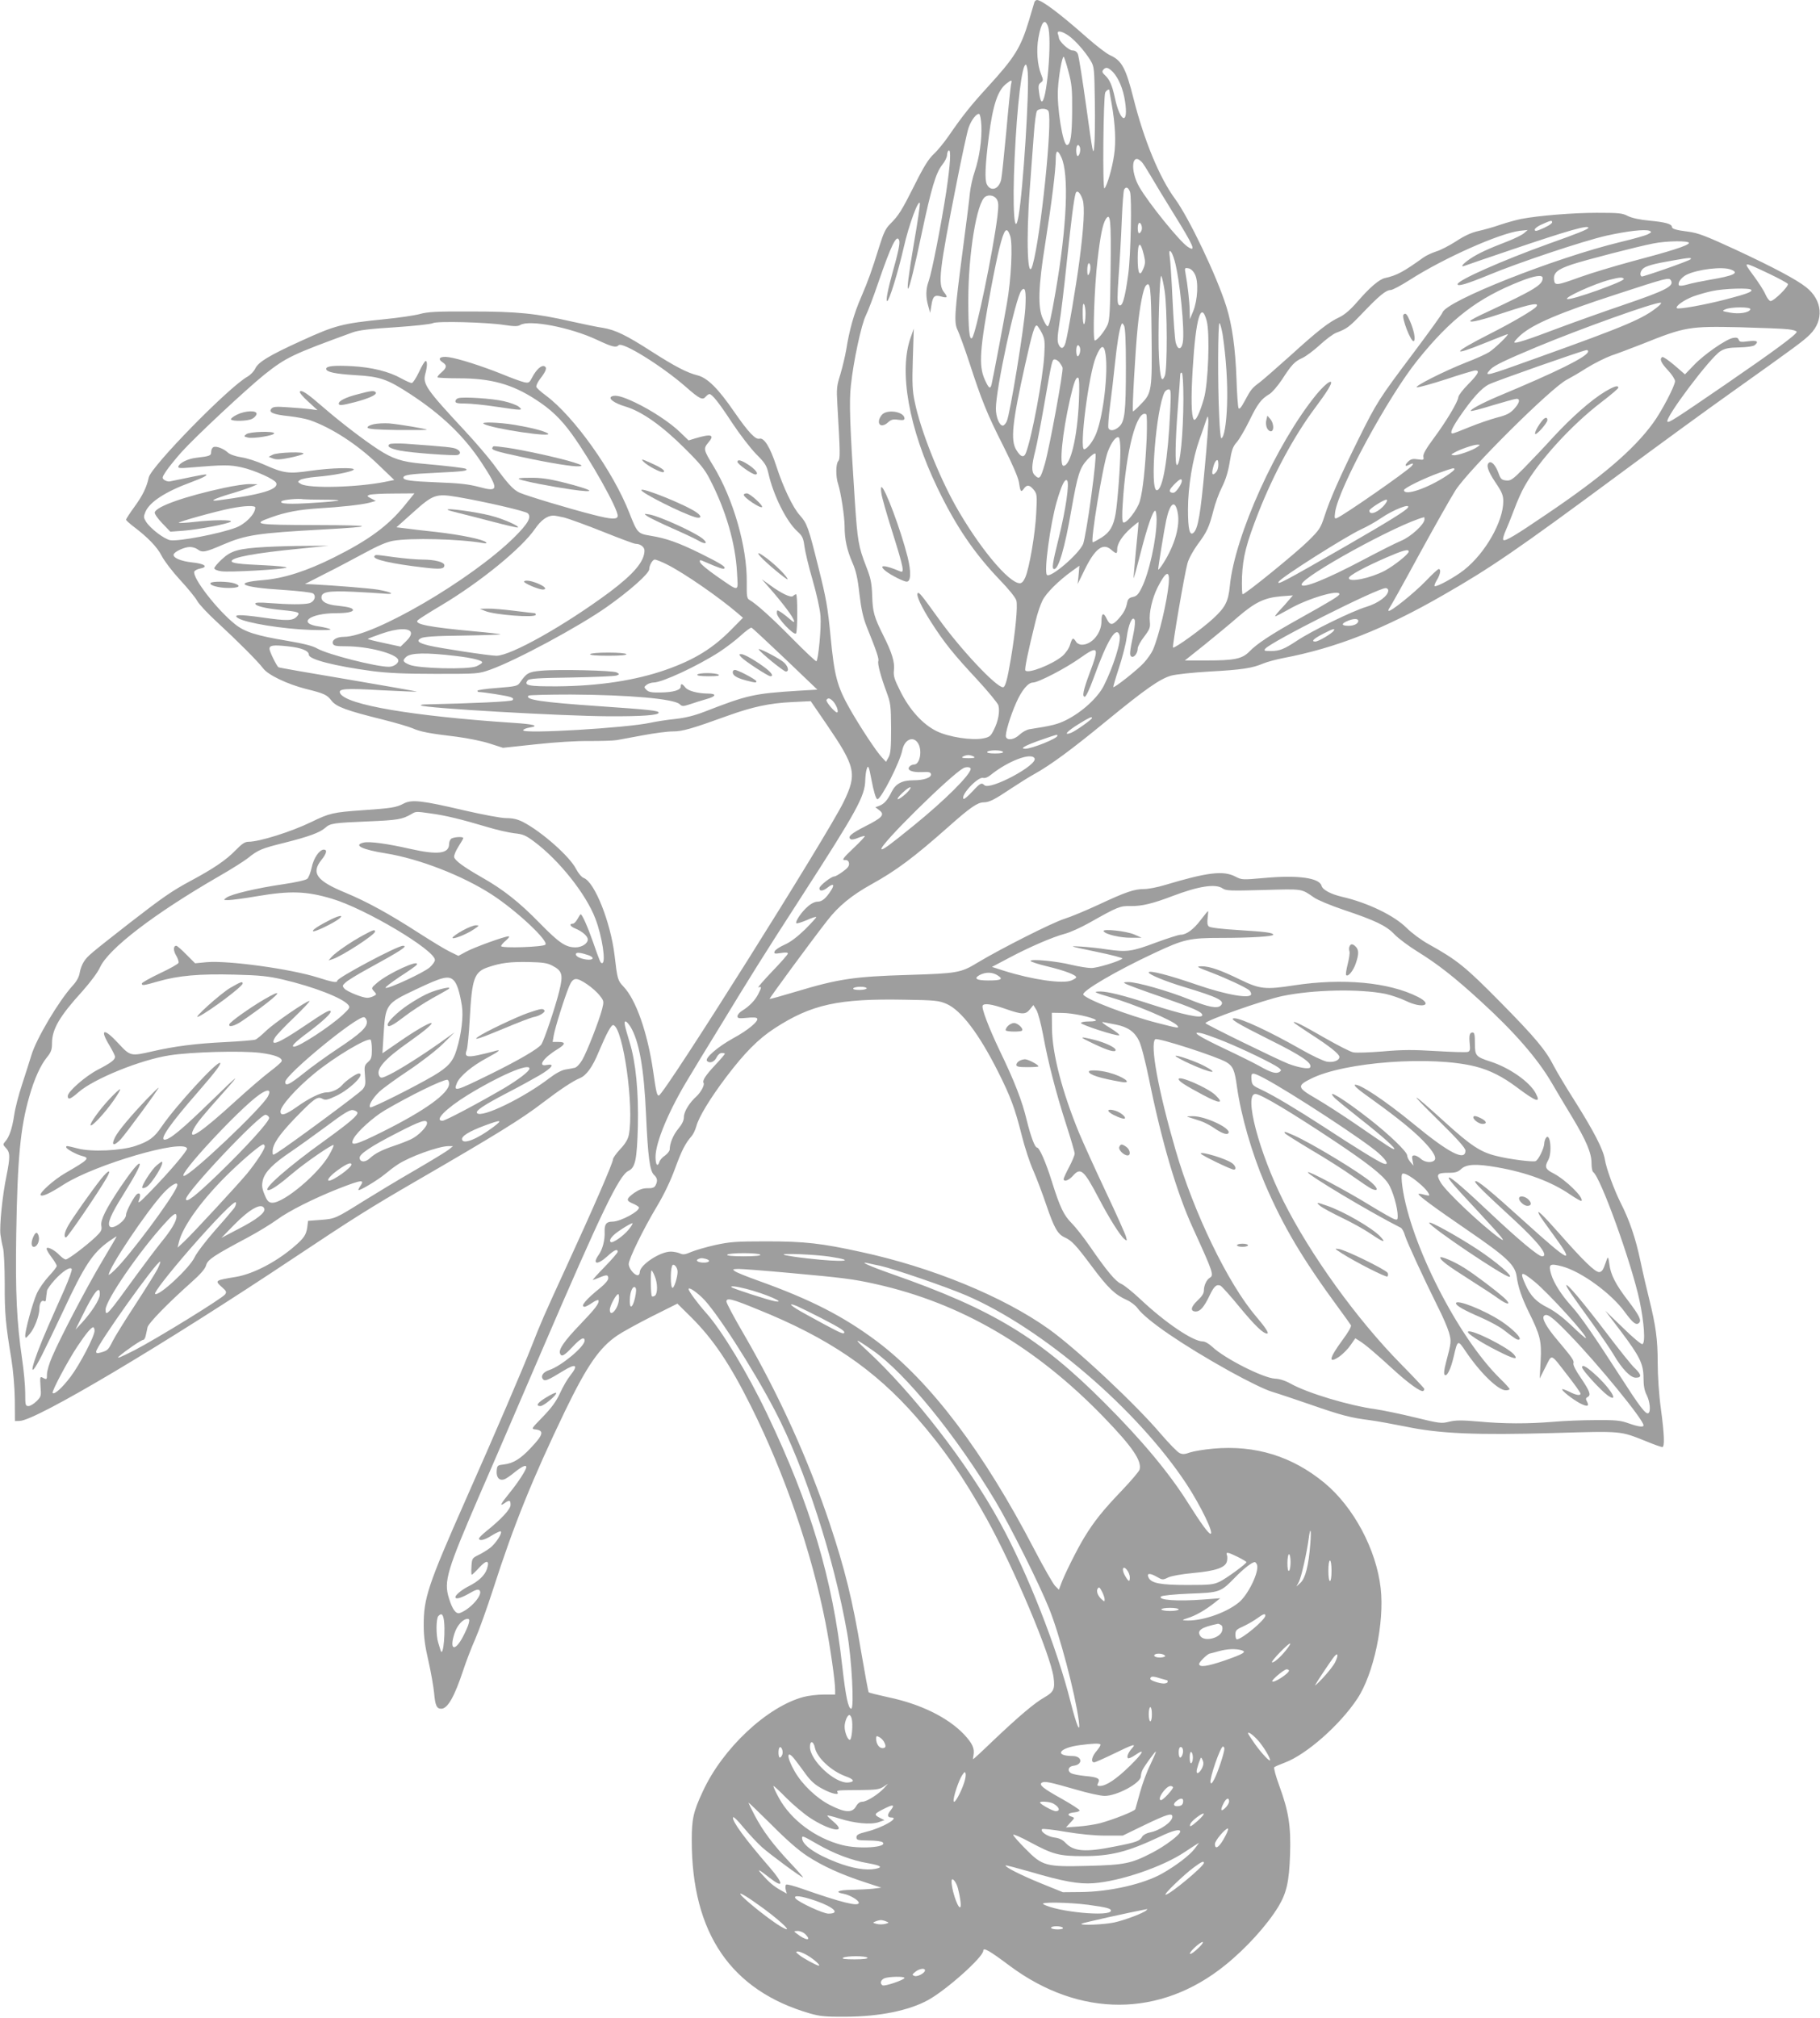 <?xml version="1.0" standalone="no"?>
<!DOCTYPE svg PUBLIC "-//W3C//DTD SVG 20010904//EN"
 "http://www.w3.org/TR/2001/REC-SVG-20010904/DTD/svg10.dtd">
<svg version="1.0" xmlns="http://www.w3.org/2000/svg"
 width="1155pt" height="1280pt" viewBox="0 0 1155 1280"
 preserveAspectRatio="xMidYMid meet">
<g transform="translate(0,1280) scale(0.1,-0.1)"
fill="#9e9e9e" stroke="none">
<path d="M6565 12788 c-2 -7 -18 -60 -35 -118 -53 -175 -91 -235 -265 -425
-105 -115 -157 -180 -243 -305 -28 -41 -71 -94 -96 -117 -33 -31 -64 -80 -121
-195 -84 -167 -102 -195 -156 -249 -29 -29 -42 -57 -68 -140 -50 -161 -70
-216 -116 -324 -46 -105 -75 -209 -95 -335 -7 -41 -24 -111 -37 -155 -23 -73
-25 -90 -19 -190 18 -314 19 -344 5 -361 -15 -19 -16 -98 0 -145 18 -56 41
-208 41 -269 0 -81 15 -150 49 -228 23 -52 34 -99 45 -200 12 -100 24 -152 47
-210 63 -155 78 -202 73 -216 -6 -16 14 -93 52 -196 26 -70 28 -85 29 -230 0
-124 -3 -161 -16 -184 l-16 -29 -27 29 c-35 37 -138 193 -204 309 -80 142 -97
207 -121 456 -18 188 -28 244 -77 439 -64 257 -72 279 -118 331 -44 48 -106
178 -150 314 -38 117 -77 180 -106 172 -26 -7 -70 40 -159 168 -102 149 -171
218 -235 234 -65 16 -144 57 -289 150 -163 105 -232 138 -310 151 -36 5 -125
24 -198 40 -227 52 -346 64 -639 64 -219 1 -275 -2 -325 -16 -33 -9 -134 -24
-225 -33 -269 -27 -311 -38 -530 -138 -202 -92 -271 -134 -290 -175 -9 -18
-30 -40 -47 -50 -117 -63 -614 -571 -629 -641 -13 -62 -39 -115 -90 -185 -30
-41 -54 -78 -54 -83 0 -4 20 -22 43 -40 96 -72 155 -134 183 -189 16 -32 68
-100 117 -153 49 -53 97 -112 108 -132 10 -20 67 -81 126 -135 132 -122 260
-250 293 -294 31 -42 153 -100 270 -130 117 -29 135 -37 164 -75 30 -39 96
-63 326 -120 80 -20 164 -45 188 -55 49 -22 105 -33 282 -54 69 -9 163 -28
208 -43 l84 -27 206 22 c128 14 258 22 342 21 74 0 153 2 175 6 22 4 97 18
168 31 70 13 154 24 187 24 62 0 120 17 350 100 156 56 262 79 405 86 l120 6
100 -146 c185 -271 195 -314 110 -491 -100 -208 -1143 -1865 -1174 -1865 -12
0 -17 21 -36 155 -36 246 -109 453 -188 536 -37 39 -39 46 -57 200 -25 208
-126 463 -195 489 -14 5 -34 29 -49 57 -40 80 -221 239 -338 299 -34 17 -64
24 -105 24 -33 0 -144 21 -267 49 -268 63 -332 70 -383 44 -49 -26 -77 -30
-263 -43 -187 -13 -210 -19 -325 -75 -128 -62 -329 -125 -398 -125 -23 0 -42
-13 -83 -55 -59 -61 -140 -116 -284 -193 -119 -64 -178 -105 -387 -267 -251
-196 -266 -209 -289 -243 -12 -17 -24 -49 -28 -72 -4 -27 -19 -55 -45 -83 -89
-98 -232 -339 -262 -442 -12 -38 -38 -122 -59 -185 -21 -63 -44 -151 -50 -195
-13 -85 -31 -138 -57 -167 -15 -17 -15 -20 5 -41 27 -29 27 -57 3 -178 -25
-119 -45 -314 -38 -371 3 -24 10 -61 16 -83 6 -22 11 -123 11 -225 -1 -190 6
-264 42 -480 12 -77 21 -177 22 -260 l1 -135 31 1 c108 5 915 485 1739 1034
371 247 478 315 780 490 499 289 668 393 800 495 106 81 192 138 234 155 42
17 81 70 121 168 50 118 80 174 93 169 62 -20 132 -517 98 -695 -6 -30 -22
-57 -55 -92 -25 -27 -46 -56 -46 -65 0 -22 -125 -310 -293 -675 -150 -327
-161 -352 -223 -510 -57 -145 -227 -543 -419 -975 -238 -538 -267 -624 -266
-797 0 -70 8 -131 30 -225 16 -70 32 -162 36 -203 7 -79 16 -100 45 -100 41 0
84 76 140 245 18 55 52 143 75 195 23 52 75 196 115 320 130 405 250 701 455
1127 141 291 219 404 334 482 31 21 129 75 218 120 l162 81 84 -83 c143 -142
247 -296 383 -568 213 -426 384 -922 473 -1374 29 -148 61 -369 61 -426 l0
-29 -72 0 c-40 0 -98 -7 -128 -15 -231 -61 -515 -327 -640 -600 -60 -128 -70
-174 -70 -310 0 -589 249 -953 750 -1098 63 -18 100 -22 225 -21 215 1 403 39
525 106 119 66 350 273 350 313 0 23 40 0 168 -96 444 -330 955 -329 1367 4
134 108 266 254 338 372 52 87 68 157 74 330 6 180 -9 275 -69 438 -22 60 -36
112 -31 116 4 4 34 17 66 29 137 51 350 238 461 406 104 157 173 483 148 701
-28 246 -172 515 -357 668 -205 169 -439 241 -706 217 -57 -5 -123 -16 -147
-24 -32 -12 -48 -13 -66 -4 -14 6 -66 60 -118 120 -161 190 -538 543 -714 668
-289 206 -744 392 -1191 488 -250 55 -358 67 -598 67 -195 0 -232 -3 -325 -23
-58 -13 -127 -33 -153 -44 -39 -17 -52 -19 -73 -9 -14 6 -39 11 -57 11 -69 0
-197 -85 -197 -131 0 -10 -6 -19 -13 -19 -22 0 -57 44 -57 71 0 32 92 221 179
366 45 75 87 163 115 240 42 115 65 160 107 208 9 11 22 38 28 60 15 58 88
178 190 313 117 154 203 241 306 308 234 152 404 190 827 182 197 -3 217 -6
266 -27 92 -41 204 -188 325 -428 81 -161 108 -234 151 -405 19 -76 52 -177
74 -225 21 -48 58 -146 82 -217 49 -144 72 -185 115 -205 47 -21 71 -47 175
-186 103 -138 147 -179 221 -212 25 -11 56 -35 68 -52 54 -75 283 -232 583
-399 118 -65 226 -118 270 -131 40 -12 150 -49 243 -81 195 -68 256 -84 375
-99 47 -6 150 -25 230 -41 215 -45 446 -55 940 -41 438 13 420 14 586 -52 50
-21 97 -37 103 -37 16 0 14 74 -9 245 -12 88 -20 208 -20 290 0 147 -12 234
-53 400 -14 55 -40 166 -57 247 -30 142 -69 258 -126 369 -41 82 -91 219 -99
272 -10 63 -68 177 -191 372 -56 88 -115 187 -132 220 -52 103 -119 183 -341
408 -222 225 -273 266 -456 368 -44 24 -106 70 -138 102 -79 79 -247 160 -407
197 -74 17 -126 45 -133 70 -13 51 -150 70 -366 50 -136 -12 -141 -12 -181 9
-77 40 -179 27 -449 -54 -46 -14 -104 -25 -130 -25 -62 0 -116 -18 -291 -100
-80 -37 -176 -77 -215 -89 -77 -24 -401 -188 -548 -276 -110 -67 -128 -70
-447 -80 -338 -10 -440 -25 -709 -106 -90 -27 -165 -48 -167 -46 -3 3 262 364
366 497 72 93 156 161 280 230 159 88 270 171 489 365 136 121 185 155 223
155 36 0 69 17 178 90 47 31 112 72 145 90 104 58 233 153 455 335 250 205
342 269 413 289 29 8 139 20 245 26 202 11 269 21 339 51 24 10 80 25 125 34
333 63 643 184 1019 401 300 172 464 284 1117 767 244 181 561 412 705 514
417 297 461 329 504 372 90 90 79 217 -25 299 -62 49 -205 125 -445 237 -191
88 -240 107 -301 115 -79 10 -106 18 -106 31 0 18 -43 30 -140 39 -65 6 -114
17 -140 30 -34 18 -58 20 -197 20 -152 0 -370 -18 -480 -39 -29 -6 -88 -22
-130 -36 -42 -15 -107 -33 -143 -41 -44 -10 -89 -31 -140 -65 -42 -27 -98 -56
-125 -64 -28 -9 -64 -26 -81 -38 -128 -92 -169 -114 -245 -131 -36 -8 -96 -59
-173 -148 -44 -51 -81 -83 -113 -99 -70 -32 -139 -86 -313 -244 -86 -77 -174
-154 -195 -170 -50 -37 -57 -46 -96 -119 -22 -41 -34 -55 -39 -45 -4 8 -10 91
-13 184 -7 197 -28 344 -64 459 -61 195 -238 565 -327 686 -97 132 -195 368
-262 633 -49 195 -75 243 -148 276 -23 10 -88 60 -146 111 -173 153 -289 240
-319 240 -6 0 -13 -6 -16 -12z m85 -154 c29 -75 -9 -509 -42 -476 -4 4 -11 30
-14 56 -6 40 -4 51 11 62 16 12 17 16 2 53 -24 58 -31 156 -17 231 18 100 40
127 60 74z m131 -60 c42 -29 107 -103 141 -160 22 -37 23 -51 26 -259 2 -121
0 -249 -4 -285 -6 -61 -9 -47 -50 250 -24 173 -48 325 -54 338 -6 14 -18 22
-34 22 -23 0 -86 58 -86 80 0 4 -3 15 -6 24 -10 25 24 20 67 -10z m-1 -226
c22 -82 25 -113 24 -253 -1 -153 -10 -215 -33 -215 -26 0 -65 242 -57 357 5
86 26 203 36 203 3 0 17 -42 30 -92z m-258 -5 c11 -118 -29 -744 -58 -913 -27
-150 -40 52 -25 370 16 339 46 590 71 590 4 0 10 -21 12 -47z m541 0 c35 -38
64 -105 76 -182 25 -158 -30 -141 -64 19 -17 79 -33 116 -64 144 -16 15 -18
22 -10 33 17 20 32 16 62 -14z m-647 -80 c-3 -16 -17 -149 -30 -298 -14 -148
-28 -284 -32 -302 -13 -63 -66 -82 -91 -33 -15 28 -11 124 13 310 25 194 56
287 110 329 35 27 38 27 30 -6z m624 -35 c0 -2 6 -39 14 -83 24 -135 29 -245
16 -330 -12 -83 -44 -193 -61 -210 -13 -12 -7 581 5 608 7 14 26 25 26 15z
m-386 -134 c26 -68 -49 -794 -101 -976 -32 -112 -42 159 -18 482 9 118 20 275
26 349 5 74 14 140 20 148 16 18 65 17 73 -3z m-426 -90 c4 -89 -13 -205 -42
-291 -13 -37 -27 -99 -31 -138 -3 -38 -24 -200 -45 -360 -53 -405 -57 -462
-32 -511 10 -21 43 -111 72 -199 79 -244 115 -333 216 -532 58 -115 95 -201
100 -231 9 -61 13 -68 31 -43 19 28 37 26 63 -6 21 -26 22 -35 16 -148 -6
-128 -43 -346 -69 -407 -11 -25 -22 -38 -35 -38 -70 0 -262 231 -410 495 -107
192 -222 482 -257 656 -15 70 -17 117 -12 274 l6 190 -19 -54 c-78 -214 -13
-578 169 -956 117 -243 233 -414 395 -583 58 -60 101 -113 106 -132 10 -34 -7
-206 -36 -375 -22 -131 -35 -175 -49 -175 -43 0 -271 243 -407 433 -108 150
-126 173 -134 164 -12 -12 24 -89 87 -187 82 -128 140 -200 291 -362 70 -76
130 -149 134 -163 10 -39 -1 -100 -28 -153 -20 -42 -28 -48 -67 -56 -72 -15
-221 8 -298 46 -87 43 -170 134 -229 252 -39 78 -45 97 -41 135 6 51 -13 112
-68 221 -57 114 -67 147 -70 251 -3 81 -9 111 -38 185 -49 126 -55 161 -72
414 -32 486 -37 634 -25 736 16 153 67 389 95 443 13 26 49 120 79 209 83 241
117 308 132 268 7 -17 -5 -75 -42 -206 -29 -105 -44 -180 -34 -180 13 0 69
183 105 339 32 143 96 316 103 280 1 -8 -15 -122 -38 -252 -70 -410 -43 -377
49 61 61 287 90 386 131 437 17 21 30 48 30 61 0 12 5 26 10 29 17 11 11 -87
-15 -262 -32 -208 -91 -509 -111 -565 -19 -52 -20 -101 -3 -160 l12 -43 8 49
c9 57 20 67 62 55 40 -11 44 -6 18 27 -40 51 -31 134 80 694 33 168 67 325 76
350 17 49 51 92 67 87 6 -2 12 -35 14 -73z m625 -138 c7 -18 -3 -56 -14 -56
-5 0 -9 16 -9 35 0 35 13 47 23 21z m-118 -63 c50 -106 36 -438 -36 -853 -29
-168 -41 -220 -51 -220 -5 0 -18 21 -30 48 -33 71 -29 204 16 482 40 253 66
462 66 532 0 57 12 61 35 11z m509 -29 c9 -8 34 -48 57 -87 23 -40 88 -147
145 -239 130 -209 148 -251 92 -214 -52 34 -249 278 -308 380 -59 103 -48 223
14 160z m-73 -191 c13 -33 5 -406 -11 -523 -22 -161 -39 -215 -61 -193 -9 9
-9 51 0 182 7 93 16 252 20 354 4 101 11 189 15 195 12 20 26 14 37 -15z
m-300 -51 c14 -44 7 -174 -21 -387 -20 -154 -73 -467 -88 -519 -11 -39 -29
-44 -44 -11 -9 21 -8 47 5 133 10 59 31 234 47 390 29 273 45 397 56 435 8 25
30 6 45 -41z m-546 5 c12 -20 13 -37 5 -108 -27 -220 -136 -746 -161 -773 -17
-18 -24 55 -24 239 0 296 54 623 108 657 23 15 57 8 72 -15z m723 -450 c-3
-258 -6 -318 -19 -347 -19 -42 -66 -100 -81 -100 -15 0 -3 341 17 510 18 156
33 228 52 259 30 47 35 0 31 -322z m2802 303 c0 -10 -38 -32 -85 -50 -19 -7
-25 -6 -25 4 0 7 21 23 48 34 54 24 62 26 62 12z m-2605 -50 c-4 -11 -11 -20
-16 -20 -10 0 -12 53 -2 64 11 11 25 -23 18 -44z m2835 15 c0 -9 -70 -37 -256
-103 -289 -104 -574 -230 -574 -255 0 -16 58 1 199 59 192 80 604 217 746 249
131 29 243 42 272 31 16 -7 15 -9 -9 -22 -15 -8 -93 -30 -173 -49 -417 -101
-1108 -374 -1131 -448 -3 -11 -86 -125 -184 -256 -220 -293 -232 -311 -351
-551 -115 -233 -179 -377 -214 -486 -24 -74 -32 -86 -103 -156 -77 -76 -399
-338 -416 -338 -4 0 -6 51 -4 113 6 126 27 208 104 405 97 246 227 487 358
662 79 106 111 158 102 167 -8 8 -48 -27 -93 -81 -252 -309 -517 -895 -548
-1211 -10 -101 -28 -137 -106 -209 -69 -64 -246 -192 -255 -184 -6 6 74 473
92 535 8 29 37 82 65 120 59 79 72 108 100 216 11 44 35 110 54 147 23 46 39
97 49 159 12 76 20 98 44 125 17 19 53 81 81 138 52 107 75 137 127 168 17 10
52 51 79 91 62 96 81 116 130 138 22 10 72 47 110 82 39 36 86 71 105 78 69
26 83 37 168 126 104 109 148 145 177 145 12 0 66 29 121 64 217 139 570 296
700 312 l49 5 -23 -20 c-12 -11 -59 -34 -102 -51 -128 -49 -192 -79 -242 -113
-47 -32 -65 -56 -30 -42 9 4 148 51 307 105 348 118 475 154 475 135z m-3669
-52 c17 -51 6 -278 -21 -428 -24 -138 -89 -479 -97 -512 -8 -35 -18 -28 -44
30 -39 89 -32 191 42 587 17 91 40 201 51 245 31 124 47 143 69 78z m4307 -45
c-5 -16 -114 -51 -368 -118 -107 -29 -250 -72 -317 -96 -158 -57 -167 -58
-171 -17 -4 43 23 65 116 96 85 28 410 112 512 132 88 18 233 19 228 3z
m-3458 -79 c9 -38 9 -53 -5 -85 -22 -54 -35 -30 -35 67 0 108 17 115 40 18z
m194 -32 c33 -115 66 -447 52 -521 -9 -47 -33 -47 -45 2 -5 20 -14 143 -20
272 -6 129 -14 253 -18 274 -9 57 13 38 31 -27z m3274 8 c-10 -11 -303 -113
-310 -109 -13 8 -9 31 7 48 19 19 70 33 200 55 94 17 115 18 103 6z m-3808
-52 c0 -16 -5 -35 -10 -43 -7 -11 -10 -4 -10 28 0 23 5 42 10 42 6 0 10 -12
10 -27z m4304 -38 c63 -30 118 -60 122 -66 8 -14 -88 -109 -110 -109 -7 0 -22
19 -32 42 -10 24 -45 78 -77 121 -67 91 -69 90 97 12z m-3641 -5 c24 -45 18
-163 -11 -235 l-21 -50 -1 55 c-1 55 -13 162 -26 233 -7 37 -6 39 17 35 15 -2
31 -16 42 -38z m3401 30 c57 -21 21 -39 -134 -65 -52 -9 -116 -22 -142 -30
-28 -8 -50 -10 -53 -5 -10 16 14 49 46 66 69 35 229 55 283 34z m-3593 -135
c17 -110 18 -500 1 -540 -20 -46 -29 -18 -37 119 -8 135 4 536 15 515 5 -8 14
-50 21 -94z m2399 81 c0 -43 -49 -73 -352 -215 -60 -27 -108 -53 -108 -57 0
-13 76 6 226 56 160 53 217 63 193 34 -17 -21 -157 -103 -298 -174 -236 -120
-248 -146 -25 -55 75 30 138 55 142 55 12 0 -83 -92 -118 -114 -19 -12 -84
-42 -145 -65 -142 -56 -335 -154 -313 -158 9 -2 92 21 185 51 93 31 177 56
186 56 30 0 18 -23 -45 -87 -34 -34 -62 -71 -63 -82 -2 -29 -77 -155 -156
-261 -50 -67 -69 -102 -66 -117 4 -21 2 -22 -35 -17 -29 5 -43 2 -58 -11 -26
-23 -26 -39 -1 -25 28 14 35 12 20 -6 -24 -30 -435 -316 -476 -331 -14 -5 -15
0 -10 38 21 150 336 732 523 964 213 265 382 394 653 501 92 36 141 43 141 20z
m515 -5 c9 -15 -333 -137 -359 -128 -24 8 172 97 269 122 62 16 82 18 90 6z
m299 -10 c22 -36 -33 -64 -300 -155 -121 -41 -303 -106 -405 -144 -208 -79
-289 -105 -289 -93 0 5 18 25 40 45 77 69 247 142 605 258 327 107 337 109
349 89z m-3296 -343 c4 -354 1 -372 -66 -440 -25 -27 -49 -48 -52 -48 -7 0 15
388 30 535 13 131 35 242 51 262 29 34 34 -8 37 -309z m-801 168 c-7 -120 -97
-674 -118 -719 -7 -15 -18 -27 -25 -27 -22 0 -44 55 -44 108 0 125 125 705
162 749 24 29 31 -2 25 -111z m4607 115 c8 -12 -30 -26 -164 -61 -136 -35
-299 -64 -308 -55 -12 12 45 52 102 74 30 11 85 27 123 35 76 16 239 21 247 7z
m-4225 -151 c-1 -85 -18 -90 -18 -5 -1 55 2 75 9 65 5 -8 9 -35 9 -60z m3634
46 c-93 -77 -201 -123 -768 -326 -333 -120 -341 -122 -296 -73 24 25 93 58
296 143 287 119 732 278 783 280 8 0 1 -11 -15 -24z m585 -18 c-7 -22 -72 -32
-130 -21 -50 9 -52 10 -28 21 36 16 163 16 158 0z m-3450 -74 c21 -79 10 -398
-18 -493 -26 -92 -54 -149 -65 -131 -15 24 -17 137 -6 320 19 319 53 438 89
304z m-4455 -26 c61 -9 83 -9 98 0 57 36 320 -15 488 -94 96 -45 120 -51 137
-34 24 24 274 -131 426 -264 89 -78 107 -87 128 -61 7 8 17 15 22 15 17 0 61
-55 146 -185 47 -71 115 -159 150 -195 57 -57 67 -72 79 -125 31 -137 113
-302 182 -365 33 -30 39 -43 46 -95 4 -33 27 -130 52 -215 26 -91 47 -185 50
-228 6 -72 -14 -279 -26 -287 -4 -2 -72 62 -151 142 -132 134 -231 223 -275
248 -15 9 -17 24 -16 111 3 222 -85 529 -212 738 -62 101 -64 110 -33 147 44
51 22 59 -82 28 l-42 -13 -53 51 c-61 60 -182 140 -285 189 -80 38 -123 50
-148 40 -30 -12 13 -44 88 -66 102 -31 231 -122 374 -265 99 -98 128 -134 161
-200 100 -194 160 -402 170 -584 7 -132 22 -130 -132 -24 -55 38 -101 77 -103
87 -3 16 -1 16 35 0 88 -38 114 -47 120 -40 10 10 -23 31 -152 95 -140 69
-217 96 -315 112 -83 14 -85 16 -136 145 -103 264 -352 613 -530 745 -30 22
-58 47 -60 54 -3 8 8 31 24 52 38 49 46 72 26 80 -19 7 -51 -22 -76 -70 -18
-35 -22 -38 -51 -32 -18 4 -79 26 -137 50 -129 52 -279 100 -342 109 -54 8
-75 -9 -40 -32 30 -19 28 -35 -7 -65 -17 -14 -27 -28 -24 -31 4 -3 64 -6 135
-6 203 0 338 -37 488 -135 95 -61 160 -123 230 -220 117 -162 290 -470 290
-517 0 -25 -39 -24 -158 7 -147 37 -425 121 -466 140 -40 19 -72 54 -165 181
-33 44 -115 140 -183 213 -244 262 -266 295 -249 359 13 46 14 82 2 82 -5 0
-24 -31 -42 -70 -18 -38 -39 -70 -46 -70 -7 0 -37 13 -66 29 -78 44 -187 71
-313 78 -113 6 -164 1 -164 -17 0 -20 56 -32 186 -40 156 -9 202 -25 349 -121
199 -130 341 -267 451 -434 112 -171 110 -189 -17 -154 -65 17 -125 24 -264
29 -172 7 -215 13 -215 30 0 17 41 23 214 31 168 8 197 12 184 24 -6 6 -116
19 -284 34 -123 11 -183 31 -271 88 -93 60 -244 176 -349 267 -104 90 -139
114 -151 102 -5 -5 19 -33 52 -63 l60 -55 -45 6 c-25 3 -88 9 -140 12 -80 6
-97 4 -108 -9 -20 -23 13 -37 111 -47 45 -5 105 -16 132 -25 139 -48 304 -155
438 -285 l99 -95 -59 -12 c-175 -35 -478 -43 -532 -14 -23 13 -23 15 -7 26 9
7 56 16 104 20 103 8 222 31 236 45 16 16 -144 12 -276 -7 -136 -20 -168 -16
-293 40 -44 20 -109 41 -144 46 -38 6 -72 18 -85 30 -27 25 -71 42 -91 35 -8
-4 -15 -17 -15 -30 0 -25 -7 -28 -94 -38 -53 -6 -106 -32 -114 -55 -4 -11 10
-13 74 -7 214 18 252 18 328 1 81 -18 211 -76 219 -99 16 -41 -94 -74 -367
-110 -64 -9 -29 10 79 42 55 16 116 37 135 45 l35 15 -48 1 c-26 1 -100 -10
-165 -24 -250 -54 -433 -119 -440 -156 -2 -9 20 -40 48 -69 l51 -53 82 6 c93
7 287 44 302 58 13 12 -113 12 -231 -2 -53 -6 -98 -8 -100 -6 -7 6 239 74 331
92 93 18 155 19 155 5 0 -41 -63 -105 -125 -128 -105 -39 -363 -88 -415 -79
-39 8 -125 73 -153 117 -16 26 -17 32 -4 63 27 63 127 128 290 188 79 29 115
49 89 49 -10 0 -106 -19 -224 -44 -9 -2 -25 2 -35 9 -16 12 -15 16 11 56 16
24 60 78 97 120 89 99 411 399 526 492 139 110 176 128 560 268 38 14 110 23
272 33 121 8 229 20 238 26 23 14 345 6 456 -12z m3942 -263 c0 -288 -7 -348
-42 -381 -29 -27 -61 -31 -69 -9 -3 8 1 70 10 137 9 68 23 187 31 266 14 133
27 215 41 252 4 12 8 11 17 -5 8 -14 12 -93 12 -260z m614 203 c22 -147 33
-313 28 -446 -4 -125 -20 -212 -37 -212 -4 0 -10 64 -13 143 -10 205 -8 587 2
587 4 0 13 -33 20 -72z m-1147 9 c18 -37 20 -52 15 -142 -9 -149 -79 -520
-116 -617 -13 -34 -33 -29 -61 17 -38 61 -27 172 56 543 46 208 61 255 76 246
4 -3 18 -24 30 -47z m4736 24 c29 -3 53 -10 54 -16 2 -15 -143 -122 -452 -334
-318 -218 -360 -245 -368 -236 -20 20 270 406 336 447 30 18 53 23 120 24 49
1 88 7 97 14 29 24 16 32 -40 25 -46 -6 -56 -5 -61 10 -5 13 -14 15 -37 11
-45 -9 -185 -106 -248 -173 l-56 -58 -67 58 c-37 31 -71 55 -77 52 -19 -12 -8
-37 36 -84 25 -26 45 -58 45 -69 0 -29 -87 -196 -141 -268 -122 -167 -323
-339 -674 -576 -200 -136 -261 -172 -274 -164 -6 4 1 30 16 64 14 31 38 93 55
137 16 44 44 107 63 140 91 162 298 389 488 534 59 45 107 86 107 91 0 18 -26
10 -85 -25 -88 -53 -210 -161 -326 -286 -57 -63 -141 -151 -186 -197 -74 -75
-86 -83 -115 -80 -28 3 -35 9 -48 46 -18 49 -43 77 -59 68 -22 -14 -10 -53 39
-126 42 -62 50 -83 50 -120 0 -129 -115 -330 -248 -435 -59 -47 -178 -112
-188 -103 -3 3 4 21 15 39 22 36 27 69 11 69 -5 0 -42 -34 -82 -76 -71 -74
-226 -199 -236 -189 -3 2 0 10 5 17 6 7 91 159 188 338 98 179 202 363 232
410 86 133 609 652 706 701 23 12 80 45 127 75 47 29 117 64 155 78 39 13 126
46 195 73 274 110 300 114 620 107 140 -4 279 -9 308 -13z m-4495 -115 c7 -18
-3 -56 -14 -56 -5 0 -9 16 -9 35 0 35 13 47 23 21z m163 -43 c17 -117 -13
-380 -57 -497 -18 -50 -60 -106 -79 -106 -32 0 29 477 75 586 32 77 51 83 61
17z m3062 15 c-11 -34 -199 -127 -573 -283 -99 -42 -179 -85 -171 -92 3 -3 66
13 139 36 74 22 142 41 151 41 26 0 19 -27 -16 -65 -26 -28 -49 -39 -108 -54
-41 -11 -120 -38 -174 -60 -55 -23 -103 -41 -108 -41 -18 0 -5 32 40 99 83
122 144 190 192 213 47 23 595 215 618 217 8 1 12 -5 10 -11z m-3356 -65 c8
-10 18 -26 21 -35 7 -20 -83 -509 -112 -610 -28 -95 -34 -103 -65 -72 -21 21
-20 60 4 154 11 43 38 184 60 312 46 264 47 268 64 268 7 0 20 -8 28 -17z
m788 -236 c-1 -222 -20 -417 -41 -417 -13 0 -11 147 6 365 8 105 15 198 15
208 0 10 5 15 10 12 6 -4 10 -71 10 -168z m-663 -11 c-10 -230 -53 -411 -98
-411 -28 0 -8 205 42 425 24 105 38 142 52 133 6 -4 8 -55 4 -147z m579 -68
c-14 -303 -47 -498 -85 -498 -46 0 -4 519 50 623 6 9 17 17 26 17 14 0 15 -15
9 -142z m-149 -169 c-9 -188 -24 -329 -43 -397 -16 -56 -87 -147 -106 -136 -7
4 -8 47 -3 118 20 337 90 602 149 568 5 -3 6 -68 3 -153z m368 -192 c-26 -285
-42 -378 -69 -405 -26 -26 -37 19 -37 146 0 143 30 323 72 441 17 47 36 102
42 121 12 35 12 35 15 8 2 -16 -8 -155 -23 -311z m-535 114 c0 -95 -18 -328
-30 -399 -14 -80 -36 -118 -89 -152 -26 -16 -51 -30 -56 -30 -17 0 64 491 95
574 23 61 54 101 70 91 6 -4 10 -41 10 -84z m2266 24 c-30 -22 -127 -56 -150
-53 -20 3 -20 4 4 17 36 21 122 50 145 50 20 0 20 0 1 -14z m-2451 -314 c-19
-144 -43 -279 -51 -301 -26 -64 -208 -220 -230 -197 -20 19 21 322 62 464 31
106 52 149 66 135 16 -16 -8 -182 -53 -365 -41 -165 -45 -197 -29 -197 28 0
67 132 109 375 40 226 53 267 103 321 24 26 45 41 50 36 5 -5 -6 -118 -27
-271z m806 217 c3 -29 -3 -54 -17 -67 -21 -22 -27 -7 -14 38 10 39 29 56 31
29z m1499 -45 c0 -5 -21 -22 -48 -40 -122 -81 -272 -132 -272 -92 0 13 132 77
225 110 87 31 95 33 95 22z m-1730 -74 c0 -18 -33 -68 -49 -74 -8 -3 -19 -1
-25 5 -7 7 1 21 24 45 35 36 50 43 50 24z m-4930 -153 c-106 -131 -228 -221
-450 -332 -176 -88 -319 -133 -449 -144 -199 -16 -141 -46 122 -62 101 -7 185
-16 194 -23 22 -17 8 -53 -25 -62 -35 -9 -133 -8 -249 1 -62 5 -93 4 -93 -3 0
-15 63 -31 168 -41 109 -11 119 -15 97 -40 -26 -29 -62 -30 -222 -7 -142 20
-188 19 -153 -4 49 -31 283 -69 460 -75 96 -3 138 -1 125 5 -11 5 -41 12 -66
16 -147 19 -67 85 104 85 67 0 107 8 107 20 0 12 -28 20 -94 27 -70 6 -106 25
-106 53 0 35 42 43 200 36 80 -4 170 -9 200 -12 73 -7 46 10 -40 25 -57 9
-263 26 -415 34 l-50 2 125 64 c69 34 181 94 250 131 86 47 144 72 184 79 110
20 422 12 571 -14 20 -4 26 -2 19 5 -18 18 -158 47 -314 65 -85 9 -177 20
-205 24 l-49 6 103 92 c130 117 147 123 285 100 170 -29 430 -89 445 -103 26
-24 2 -66 -87 -154 -272 -268 -893 -630 -1079 -630 -47 0 -79 -20 -70 -44 5
-13 21 -16 86 -16 137 0 317 -47 328 -86 6 -20 -27 -44 -59 -44 -83 0 -388 78
-455 116 -29 17 -86 31 -191 49 -193 32 -269 56 -329 104 -114 90 -274 297
-260 335 3 7 20 16 37 19 55 11 29 31 -50 39 -74 8 -124 30 -118 51 6 18 69
47 103 47 17 0 39 -7 49 -15 30 -22 48 -19 159 29 147 63 219 74 637 97 344
19 330 27 -48 28 -385 1 -405 5 -281 49 91 33 178 49 299 57 141 8 276 23 325
36 l40 11 -30 16 c-27 14 -28 16 -10 23 11 4 80 8 153 8 l132 1 -60 -74z
m-521 34 c57 0 102 -2 99 -5 -2 -3 -74 -10 -158 -15 -150 -10 -221 -7 -203 10
9 10 106 19 138 13 11 -1 67 -3 124 -3z m6741 -28 c-37 -49 -100 -76 -100 -41
0 11 90 69 108 69 8 0 6 -10 -8 -28z m-1316 -55 c16 -84 -19 -206 -92 -321
-18 -28 -32 -45 -32 -38 0 16 39 258 51 312 24 112 57 133 73 47z m1461 33
c-12 -19 -123 -88 -390 -242 -395 -227 -446 -254 -430 -228 18 29 427 288 525
333 35 16 91 47 124 70 79 54 190 97 171 67z m-1595 -77 c0 -122 -48 -341 -96
-434 -19 -39 -31 -51 -54 -56 -22 -4 -32 -13 -36 -32 -9 -44 -21 -67 -54 -105
-40 -45 -56 -45 -77 -1 -20 43 -33 36 -33 -17 0 -75 -61 -148 -124 -148 -15 0
-31 8 -38 20 -18 28 -23 25 -37 -19 -6 -23 -27 -53 -48 -72 -63 -54 -221 -116
-236 -92 -6 9 18 124 65 313 11 47 31 106 44 131 23 47 104 127 188 187 l46
33 -5 -58 -6 -58 44 90 c65 133 115 172 166 130 36 -31 41 -31 41 1 0 36 32
85 87 134 25 22 47 39 48 38 1 -2 -6 -82 -16 -178 -9 -96 -16 -176 -15 -178 2
-1 21 69 43 155 44 172 79 273 94 273 5 0 9 -26 9 -57z m-3760 14 c30 -8 141
-48 246 -90 105 -42 198 -77 208 -77 30 0 56 -20 56 -43 -1 -69 -67 -147 -221
-263 -286 -212 -627 -404 -719 -404 -44 0 -365 49 -429 65 -68 17 -80 29 -50
46 18 10 91 15 267 17 134 2 241 6 239 8 -2 2 -78 11 -168 19 -283 26 -380 45
-359 69 5 7 73 50 149 95 247 147 511 362 597 487 36 53 77 83 114 83 8 1 40
-5 70 -12z m5460 -12 c0 -31 -87 -110 -147 -135 -32 -13 -141 -68 -243 -122
-232 -123 -390 -186 -390 -156 2 50 615 387 778 427 1 1 2 -6 2 -14z m-100
-204 c0 -16 -92 -89 -151 -121 -91 -48 -229 -77 -229 -47 0 16 102 71 240 131
104 45 140 55 140 37z m-4707 -82 c108 -54 329 -207 447 -308 l35 -30 -70 -71
c-119 -122 -237 -195 -419 -259 -191 -67 -424 -103 -688 -105 -184 -1 -216 5
-189 38 9 11 63 15 279 18 147 3 275 8 286 13 18 8 18 8 0 19 -23 13 -374 21
-480 11 -80 -7 -93 -15 -135 -76 -14 -21 -27 -24 -142 -33 -70 -5 -127 -13
-127 -18 0 -4 4 -8 8 -8 28 0 181 -24 201 -32 18 -6 21 -12 13 -20 -9 -9 -247
-20 -561 -27 -13 -1 -22 -3 -20 -6 17 -17 901 -68 1194 -69 214 -1 315 7 315
23 0 13 -59 19 -378 41 -362 25 -474 41 -448 67 4 4 125 7 269 7 368 -2 652
-27 690 -61 16 -15 21 -15 65 -1 26 9 73 24 105 33 63 17 67 35 9 35 -66 1
-126 17 -143 39 -20 25 -29 27 -29 6 0 -23 -47 -37 -127 -38 -58 -1 -76 2 -90
16 -17 17 -17 19 1 33 11 8 30 14 43 14 55 0 280 105 418 194 44 29 106 76
137 105 32 29 62 51 67 49 5 -1 101 -91 214 -198 l204 -195 -121 -7 c-283 -18
-322 -27 -595 -133 -65 -25 -121 -39 -185 -46 -50 -5 -121 -16 -158 -24 -150
-33 -808 -72 -808 -48 0 6 19 14 43 18 62 10 25 21 -103 29 -643 43 -1061 114
-1101 187 -16 30 27 34 265 20 120 -6 220 -10 221 -9 2 2 -193 36 -433 77
-240 40 -440 75 -445 78 -11 7 -57 100 -57 117 0 22 23 26 115 16 87 -9 135
-28 135 -54 0 -29 162 -71 400 -103 101 -13 204 -18 405 -18 269 0 270 0 347
27 162 58 559 271 738 397 145 102 270 213 270 240 0 24 21 61 35 61 9 0 44
-14 78 -31z m3184 -121 c-11 -116 -61 -328 -100 -420 -9 -20 -34 -57 -58 -83
-41 -45 -187 -160 -194 -154 -1 2 14 56 35 119 21 63 44 151 50 195 11 84 36
140 50 114 5 -8 2 -46 -6 -84 -26 -125 -27 -142 -14 -150 16 -10 40 21 40 51
0 12 18 46 41 75 36 48 40 59 36 97 -6 55 15 147 49 215 53 105 79 115 71 25z
m1393 -44 c0 -34 -64 -81 -140 -104 -87 -26 -344 -151 -440 -215 -82 -54 -109
-65 -167 -65 -39 0 -44 2 -33 15 37 44 707 382 763 384 9 1 17 -6 17 -15z
m-310 -23 c0 -11 -56 -45 -255 -156 -178 -99 -270 -160 -316 -208 -46 -47 -94
-57 -276 -57 l-134 0 123 98 c68 55 164 134 213 177 109 94 169 123 273 132
l77 6 -25 -29 c-13 -16 -40 -46 -59 -66 -19 -21 -32 -38 -28 -38 4 0 42 20 85
44 116 68 322 129 322 97z m120 -170 c0 -17 -27 -31 -62 -31 -48 0 -49 14 -1
33 36 14 63 13 63 -2z m-6012 -76 c2 -13 -10 -33 -32 -54 l-34 -33 -106 23
c-58 12 -104 24 -102 26 2 2 41 17 87 33 102 36 182 38 187 5z m5856 14 c-11
-18 -97 -69 -117 -69 -29 0 -11 18 51 50 62 32 77 36 66 19z m-1359 -29 c12
-37 -40 -201 -100 -320 -39 -77 -140 -169 -241 -219 -53 -26 -88 -35 -230 -57
-17 -2 -46 -18 -63 -34 -33 -32 -78 -40 -87 -15 -7 18 27 132 65 217 35 80 76
128 106 128 34 0 211 92 300 156 116 82 123 71 60 -96 -40 -107 -49 -150 -31
-150 8 0 30 47 56 118 87 241 145 336 165 272z m-4215 -131 c104 -12 170 -28
170 -41 0 -5 -17 -16 -37 -25 -53 -22 -369 -14 -425 10 -42 18 -46 27 -20 50
29 26 126 28 312 6z m2395 -286 c20 -20 38 -63 29 -72 -9 -9 -76 68 -69 79 9
14 21 12 40 -7z m1645 -108 c0 -9 -106 -84 -133 -94 -52 -20 -25 11 49 56 66
41 84 49 84 38z m-220 -113 c0 -17 -162 -82 -204 -82 -38 0 0 21 100 56 113
39 104 36 104 26z m-886 -44 c31 -44 15 -138 -23 -138 -10 0 -24 -6 -30 -14
-18 -22 18 -37 81 -34 42 2 53 0 56 -13 4 -22 -45 -39 -110 -39 -73 0 -113
-21 -139 -72 -27 -55 -48 -78 -79 -90 l-25 -9 25 -19 c37 -28 20 -47 -91 -103
-89 -45 -113 -67 -90 -81 6 -4 27 0 47 9 20 8 39 13 42 11 2 -3 -28 -35 -67
-72 -74 -70 -83 -83 -54 -80 11 0 19 -7 21 -21 2 -16 -8 -30 -39 -52 -23 -17
-47 -31 -54 -31 -20 0 -95 -59 -95 -75 0 -21 23 -19 54 6 34 27 44 18 21 -18
-33 -52 -58 -73 -86 -73 -17 0 -42 -12 -63 -31 -39 -33 -82 -97 -72 -106 3 -3
33 6 66 20 33 15 60 23 60 19 0 -4 -33 -40 -72 -79 -49 -47 -92 -80 -129 -96
-31 -14 -59 -32 -63 -42 -6 -15 -1 -17 39 -11 29 5 45 4 45 -3 0 -6 -46 -58
-102 -116 -55 -58 -94 -103 -85 -99 22 8 21 1 -2 -44 -20 -39 -57 -77 -103
-105 -16 -10 -28 -25 -28 -34 0 -13 9 -15 60 -10 36 4 61 3 65 -4 11 -17 -60
-76 -153 -126 -99 -55 -182 -127 -165 -144 17 -17 47 -6 61 24 8 16 21 27 33
27 10 0 19 -2 19 -5 0 -3 -26 -34 -59 -69 -64 -68 -85 -101 -76 -116 8 -13
-18 -60 -45 -85 -44 -39 -80 -97 -80 -131 0 -22 -11 -45 -35 -74 -32 -38 -55
-93 -55 -132 0 -9 -13 -26 -29 -38 -17 -11 -33 -29 -36 -40 -12 -37 -25 -20
-25 31 0 93 87 300 213 505 29 49 111 184 182 299 213 350 278 455 530 845
355 550 404 639 406 742 1 24 4 54 9 68 9 31 14 19 30 -65 14 -75 29 -125 38
-125 24 0 144 237 158 311 13 66 67 92 98 47z m541 -58 c4 -6 -15 -10 -50 -10
-35 0 -54 4 -50 10 3 6 26 10 50 10 24 0 47 -4 50 -10z m-185 -30 c11 -7 1
-10 -35 -10 -36 0 -46 3 -35 10 8 5 24 10 35 10 11 0 27 -5 35 -10z m385 -10
c26 -41 -283 -206 -318 -171 -18 18 -27 13 -77 -41 -27 -29 -52 -50 -55 -46
-22 22 92 143 124 133 12 -3 30 4 47 18 109 88 256 145 279 107z m-405 -67 c0
-37 -165 -201 -365 -363 -150 -122 -194 -154 -201 -147 -19 19 438 470 520
514 18 10 46 7 46 -4z m-412 -159 c-21 -19 -43 -34 -50 -34 -7 0 6 19 30 41
24 23 46 38 50 34 4 -4 -10 -22 -30 -41z m-3011 -125 c90 -12 192 -37 350 -84
62 -19 141 -37 176 -41 57 -6 73 -13 128 -54 158 -118 328 -332 387 -487 44
-114 69 -283 43 -283 -10 0 -12 3 -58 135 -34 97 -69 175 -78 175 -2 0 -11
-13 -20 -30 -9 -16 -22 -30 -30 -30 -25 0 -17 -17 15 -30 46 -19 80 -49 80
-70 0 -26 -38 -50 -78 -50 -62 0 -104 28 -227 154 -130 133 -231 213 -369 291
-112 64 -170 106 -174 128 -2 10 10 39 27 66 17 26 31 51 31 54 0 12 -66 7
-78 -5 -7 -7 -12 -21 -12 -32 0 -62 -71 -71 -248 -31 -145 33 -256 48 -293 40
-71 -16 -11 -45 141 -69 210 -34 486 -141 671 -261 156 -101 363 -295 340
-318 -15 -15 -281 -24 -281 -9 0 6 14 22 31 36 18 16 25 26 16 26 -25 0 -219
-70 -270 -98 l-48 -26 -57 28 c-31 15 -119 69 -197 119 -188 121 -323 195
-459 252 -188 77 -223 126 -156 210 33 41 38 65 15 65 -28 0 -65 -54 -77 -113
-7 -32 -19 -64 -28 -72 -10 -9 -74 -23 -156 -35 -164 -24 -325 -62 -356 -84
-22 -16 -22 -16 13 -16 19 0 102 11 183 25 208 35 309 32 471 -16 211 -62 655
-326 655 -389 0 -10 -15 -31 -33 -47 -37 -33 -261 -137 -280 -130 -6 2 34 33
89 70 56 36 105 70 108 76 25 41 -180 -53 -251 -114 -37 -32 -38 -33 -20 -53
18 -20 18 -21 -2 -31 -11 -6 -29 -11 -40 -11 -31 0 -126 38 -145 58 -15 17
-14 20 7 39 12 12 69 47 127 79 225 123 273 154 237 154 -36 0 -417 -203 -417
-222 0 -14 -30 -9 -124 21 -170 54 -567 109 -705 97 l-73 -7 -55 55 c-30 31
-59 56 -64 56 -20 0 -20 -31 -1 -62 11 -18 17 -39 15 -46 -3 -8 -57 -38 -119
-67 -63 -30 -114 -59 -114 -64 0 -15 9 -14 103 13 128 37 263 49 486 43 163
-4 214 -10 306 -31 196 -46 379 -117 415 -161 13 -16 9 -22 -36 -64 -80 -74
-275 -201 -308 -201 -22 0 6 29 87 89 96 72 155 127 145 137 -9 8 -38 -8 -171
-98 -163 -110 -219 -131 -181 -69 8 14 63 72 122 128 59 57 102 103 96 103
-20 0 -226 -141 -277 -191 -27 -26 -57 -51 -66 -54 -9 -4 -95 -11 -192 -16
-188 -9 -325 -27 -463 -59 -136 -31 -139 -31 -214 50 -93 101 -122 94 -57 -13
19 -32 35 -64 35 -71 0 -19 -26 -39 -109 -82 -79 -41 -191 -139 -191 -167 0
-27 18 -20 68 24 97 85 394 206 578 234 140 22 456 30 574 16 95 -12 145 -32
137 -54 -2 -7 -37 -37 -78 -68 -41 -31 -137 -114 -214 -184 -220 -201 -309
-260 -266 -177 20 38 56 83 185 227 122 137 107 126 -80 -56 -179 -174 -257
-239 -289 -239 -35 0 35 101 210 301 112 129 149 178 142 186 -16 16 -279
-270 -369 -401 -49 -73 -81 -96 -169 -126 -89 -30 -279 -39 -365 -16 -71 18
-74 19 -74 8 0 -11 68 -48 103 -56 49 -12 37 -24 -107 -107 -75 -43 -170 -129
-158 -141 11 -11 62 13 147 68 199 127 761 291 782 228 4 -12 -111 -148 -234
-274 -69 -71 -81 -80 -71 -53 13 33 7 50 -12 38 -17 -11 -70 -108 -70 -131 0
-36 -82 -96 -103 -75 -18 18 7 78 82 197 79 127 115 194 107 201 -8 8 -51 -44
-121 -147 -93 -139 -128 -209 -122 -246 5 -27 -1 -37 -36 -71 -61 -57 -174
-143 -190 -143 -7 0 -24 12 -38 26 -30 32 -76 57 -83 45 -3 -5 10 -29 29 -54
19 -25 35 -51 35 -58 0 -7 -23 -36 -51 -66 -27 -29 -62 -79 -76 -110 -27 -62
-73 -231 -73 -267 1 -19 4 -17 29 12 30 35 61 116 61 161 0 33 14 56 29 47 6
-4 11 -1 12 6 1 7 2 20 3 28 2 8 3 22 4 31 1 9 23 40 48 68 51 56 99 87 109
71 4 -6 -17 -63 -45 -128 -29 -64 -76 -171 -105 -237 -109 -249 -136 -370 -41
-186 25 49 86 176 136 282 136 292 187 369 291 444 27 19 49 33 49 31 0 -2
-41 -72 -91 -156 -99 -166 -269 -491 -319 -609 -18 -41 -32 -90 -32 -108 0
-36 -1 -37 -27 -23 -17 9 -18 5 -14 -55 5 -61 4 -65 -25 -94 -17 -17 -40 -31
-51 -31 -20 0 -21 6 -21 83 0 45 -9 143 -20 217 -34 232 -43 421 -37 795 8
478 26 671 83 869 31 110 71 199 113 250 26 32 31 48 31 90 1 88 48 169 193
328 52 59 97 119 111 150 53 118 342 340 754 578 79 45 162 98 185 116 66 53
85 61 238 99 151 38 220 64 254 94 30 28 54 31 270 40 191 8 217 13 275 46 30
18 29 18 127 4z m5022 -475 c21 -15 50 -16 260 -10 253 7 237 9 319 -47 22
-16 106 -51 186 -78 205 -69 273 -101 326 -157 25 -26 91 -75 146 -109 126
-78 232 -160 399 -313 214 -195 361 -364 451 -517 31 -54 90 -152 130 -218 92
-153 124 -230 124 -294 0 -27 5 -53 10 -56 46 -28 244 -577 295 -817 29 -137
38 -268 18 -275 -7 -3 -63 44 -124 104 l-112 108 98 -129 c122 -162 145 -209
145 -299 0 -48 6 -79 20 -107 21 -41 27 -105 11 -115 -17 -10 -57 44 -183 240
-161 250 -250 379 -306 440 -64 71 -111 145 -128 201 -19 65 -10 71 70 50 122
-33 311 -171 397 -289 52 -71 73 -87 91 -69 16 16 1 47 -68 138 -81 105 -113
168 -121 236 -5 38 -8 47 -14 33 -4 -11 -13 -35 -19 -52 -8 -22 -19 -33 -32
-33 -26 0 -101 73 -249 241 -113 128 -154 166 -130 122 5 -10 45 -67 90 -128
142 -194 105 -177 -182 83 -223 202 -304 268 -315 258 -7 -8 49 -63 247 -245
156 -144 223 -231 177 -231 -23 0 -150 106 -322 268 -166 157 -253 232 -267
232 -15 0 22 -43 181 -213 159 -171 188 -207 136 -170 -110 79 -337 293 -371
351 -31 53 -24 62 53 62 40 0 57 5 78 25 33 30 95 33 226 10 189 -33 344 -91
463 -172 37 -25 70 -44 73 -41 18 19 -100 134 -177 174 -52 26 -58 41 -34 84
27 47 13 182 -15 140 -5 -8 -10 -24 -10 -35 -1 -30 -37 -104 -55 -111 -18 -7
-168 12 -250 33 -99 24 -162 66 -325 214 -223 203 -242 208 -42 12 119 -117
172 -176 172 -192 0 -70 -103 -17 -327 167 -184 151 -347 259 -375 250 -7 -3
18 -27 56 -54 180 -129 277 -205 347 -271 84 -80 121 -135 102 -154 -18 -18
-62 -13 -87 10 -12 11 -30 21 -40 21 -15 0 -17 -6 -12 -32 l6 -33 -20 24 c-11
13 -20 31 -20 41 0 23 -112 131 -241 232 -159 124 -276 196 -223 137 10 -12
87 -74 169 -139 139 -109 229 -190 212 -190 -11 0 -39 18 -232 151 -93 64
-213 141 -265 171 -118 68 -121 80 -30 125 213 107 769 147 1044 77 91 -23
173 -65 261 -131 127 -95 156 -104 120 -37 -39 72 -167 161 -285 199 -95 31
-100 37 -100 116 0 53 -3 69 -14 69 -20 0 -24 -18 -19 -71 4 -36 2 -47 -11
-52 -9 -4 -99 -1 -200 5 -146 9 -215 9 -339 -2 -86 -7 -171 -10 -189 -6 -18 3
-99 45 -180 91 -142 82 -198 110 -198 99 0 -2 46 -34 103 -71 125 -80 187
-130 187 -148 0 -23 -38 -37 -80 -30 -21 4 -94 38 -162 77 -202 115 -381 198
-424 198 -38 0 17 -33 221 -135 206 -102 276 -150 259 -177 -8 -12 -74 -1
-139 24 -67 26 -525 250 -525 257 0 17 373 148 487 172 196 41 490 47 655 14
36 -8 96 -28 131 -45 105 -51 177 -26 75 26 -184 93 -477 120 -786 73 -181
-28 -217 -24 -339 35 -127 62 -196 86 -247 86 -38 -1 -33 -4 62 -40 101 -39
214 -92 240 -112 6 -6 12 -17 12 -24 0 -33 -156 -6 -345 59 -176 61 -305 94
-305 78 0 -13 106 -57 230 -94 215 -65 256 -87 227 -116 -21 -21 -77 -11 -200
39 -134 54 -331 110 -387 110 -31 -1 -33 -2 -15 -12 11 -6 113 -44 227 -83
203 -71 258 -95 258 -115 0 -24 -125 3 -330 70 -162 53 -269 80 -316 80 -51 0
-41 -6 58 -35 156 -45 403 -149 429 -181 16 -19 7 -18 -124 16 -186 47 -453
149 -472 180 -13 21 208 151 455 266 184 86 219 94 420 94 184 0 330 9 330 20
0 13 -49 19 -224 30 -101 6 -175 15 -184 22 -10 9 -12 24 -8 55 3 24 4 43 2
43 -2 0 -22 -25 -46 -56 -45 -60 -91 -94 -128 -94 -12 0 -84 -23 -160 -51
-149 -56 -182 -60 -307 -42 -44 7 -118 15 -165 18 -81 5 -76 3 93 -32 98 -20
174 -40 170 -44 -18 -17 -161 -61 -198 -60 -22 0 -78 9 -125 20 -96 24 -260
39 -260 25 0 -5 49 -21 108 -35 107 -26 182 -54 182 -69 0 -4 -14 -13 -31 -20
-55 -23 -249 5 -429 62 l-75 24 106 56 c129 69 280 134 356 154 32 8 103 40
158 71 177 100 194 107 260 105 70 -1 139 15 267 64 166 63 272 79 317 48z
m-4021 -425 c38 -15 26 -32 -18 -26 -43 6 -73 24 -64 38 5 9 37 4 82 -12z
m-233 -65 c64 -33 70 -58 44 -162 -25 -102 -95 -308 -113 -337 -18 -27 -139
-98 -321 -188 -228 -112 -239 -115 -215 -57 18 43 97 109 191 159 84 45 96 58
38 40 -19 -5 -62 -16 -96 -23 -71 -15 -87 -8 -71 33 5 14 14 103 19 196 14
260 28 300 119 330 80 27 138 34 255 32 89 -2 118 -6 150 -23z m2828 -63 c36
-23 20 -31 -61 -31 -75 0 -95 12 -56 34 39 21 83 20 117 -3z m-3454 -30 c21
-21 37 -70 52 -160 11 -67 -3 -182 -33 -279 -23 -77 -54 -111 -148 -167 -123
-72 -391 -206 -400 -200 -14 9 12 55 57 99 21 20 103 80 183 133 81 54 178
129 220 170 l75 74 -90 -64 c-120 -85 -258 -172 -323 -204 -45 -22 -55 -24
-63 -12 -28 44 27 108 196 226 92 65 148 113 131 113 -17 0 -100 -48 -200
-117 l-109 -75 7 114 c12 197 14 201 207 292 166 79 206 89 238 57z m848 -26
c28 -19 64 -51 79 -71 27 -34 27 -37 15 -86 -20 -76 -96 -271 -126 -322 -16
-27 -36 -48 -48 -50 -12 -3 -39 -8 -59 -11 -24 -4 -63 -25 -102 -55 -165 -126
-427 -253 -458 -222 -14 14 38 49 187 127 72 37 165 88 208 113 81 48 101 76
47 66 -61 -13 -24 44 68 100 52 32 53 46 6 46 l-37 0 7 41 c8 48 69 243 98
312 25 58 44 60 115 12z m1773 -25 c0 -5 -21 -10 -46 -10 -27 0 -43 4 -39 10
3 6 24 10 46 10 21 0 39 -4 39 -10z m880 -130 c106 -37 128 -38 156 -3 l22 27
19 -31 c11 -18 29 -88 42 -155 32 -176 83 -373 146 -568 30 -93 55 -178 55
-188 0 -11 -16 -49 -35 -85 -19 -36 -35 -71 -35 -76 0 -21 32 -10 58 19 50 57
70 39 166 -144 65 -124 134 -234 161 -256 17 -14 18 -13 11 13 -3 15 -62 146
-130 290 -68 144 -144 312 -169 372 -107 261 -169 499 -171 660 l-1 100 66 -1
c65 0 195 -28 213 -45 6 -5 -12 -9 -42 -9 -29 0 -52 -4 -52 -10 0 -11 224 -84
242 -78 7 3 -19 23 -57 47 -40 23 -59 40 -45 37 14 -3 51 -10 82 -16 75 -15
118 -45 146 -102 14 -27 40 -129 63 -240 80 -396 176 -723 279 -948 131 -287
135 -300 106 -317 -19 -12 -36 -48 -36 -79 0 -19 -12 -38 -41 -65 -43 -40 -47
-69 -10 -69 27 0 52 28 86 99 29 61 44 75 70 65 8 -4 62 -63 119 -133 100
-121 152 -171 177 -171 15 0 -10 38 -71 110 -177 207 -396 660 -510 1055 -109
375 -163 668 -129 702 13 13 396 -111 453 -146 41 -25 52 -52 66 -156 25 -180
94 -420 176 -612 117 -273 238 -477 474 -798 36 -49 69 -95 73 -102 5 -7 -17
-45 -52 -92 -87 -118 -95 -157 -20 -106 22 16 54 48 70 72 l30 43 27 -17 c36
-22 107 -83 214 -181 96 -88 176 -145 190 -136 5 3 8 10 6 15 -2 4 -68 75
-148 156 -280 284 -575 694 -745 1033 -156 311 -253 680 -178 680 33 0 224
-114 508 -303 205 -137 299 -211 334 -264 29 -43 61 -154 61 -208 0 -23 -3
-25 -22 -19 -12 4 -81 43 -153 87 -149 92 -395 223 -395 210 0 -17 394 -253
590 -352 8 -5 20 -26 26 -49 13 -42 118 -270 209 -453 30 -58 61 -131 70 -161
16 -58 16 -61 -20 -197 -11 -42 -13 -67 -7 -73 14 -14 39 36 58 119 24 104 26
104 74 32 93 -138 207 -249 256 -249 13 0 24 4 24 8 0 4 -27 34 -61 67 -266
261 -568 854 -619 1214 -7 49 -7 78 -1 84 20 20 171 -101 171 -136 0 -3 -14
-1 -32 4 -17 5 -33 7 -36 5 -7 -7 96 -83 315 -233 244 -167 298 -218 308 -291
9 -68 33 -136 75 -222 74 -149 84 -187 77 -313 l-6 -112 37 73 c44 85 27 92
146 -61 42 -54 76 -102 76 -108 0 -15 -28 -10 -71 12 -23 11 -43 18 -45 16 -7
-7 64 -63 112 -89 47 -24 62 -21 45 11 -9 16 -8 22 5 29 22 12 14 35 -46 124
-29 41 -48 79 -45 89 6 17 -7 35 -101 147 -70 82 -101 139 -86 154 19 19 51
-4 163 -120 178 -183 469 -539 469 -574 0 -14 -34 -9 -96 13 -51 18 -80 21
-209 20 -82 0 -204 -5 -270 -11 -159 -13 -311 -13 -472 2 -105 9 -143 9 -186
-1 -50 -13 -61 -11 -218 27 -90 22 -202 45 -249 52 -168 23 -432 102 -539 162
-34 19 -71 31 -100 32 -75 4 -320 128 -398 202 -20 19 -46 34 -60 34 -61 0
-233 115 -392 264 -52 49 -109 95 -127 102 -34 14 -91 82 -199 239 -38 55 -89
120 -113 144 -51 51 -75 100 -127 266 -38 122 -79 215 -94 215 -14 0 -40 71
-66 176 -28 118 -77 245 -171 439 -70 147 -117 271 -108 286 10 16 58 9 144
-21z m-4052 -80 c4 -36 -41 -78 -188 -175 -69 -46 -165 -115 -213 -154 -89
-71 -117 -85 -117 -55 0 46 453 418 500 411 8 -1 16 -13 18 -27z m1672 -32
c56 -91 87 -264 100 -563 12 -267 24 -353 50 -378 22 -20 25 -39 10 -67 -7
-14 -21 -19 -51 -18 -30 0 -52 -8 -82 -28 -53 -38 -56 -50 -14 -68 19 -7 37
-19 41 -24 13 -22 -115 -92 -168 -92 -38 0 -50 -16 -49 -62 3 -53 -13 -114
-38 -149 -43 -61 -8 -66 55 -9 43 40 66 50 66 29 0 -6 -37 -49 -82 -95 -45
-46 -79 -84 -76 -84 3 0 22 7 41 15 48 20 57 19 57 -5 0 -11 -20 -35 -47 -57
-97 -78 -134 -123 -102 -123 5 0 27 11 47 25 20 14 38 21 40 16 6 -19 -21 -54
-118 -155 -99 -103 -136 -157 -126 -182 9 -24 25 -16 79 41 51 55 77 68 77 40
0 -38 -149 -162 -226 -187 -39 -13 -56 -40 -36 -60 11 -11 32 -3 126 55 81 50
99 39 45 -29 -18 -22 -47 -72 -65 -112 -25 -54 -54 -93 -109 -150 -73 -75 -75
-77 -48 -80 58 -7 52 -33 -30 -119 -64 -68 -110 -96 -167 -103 -43 -5 -45 -6
-48 -41 -3 -41 16 -64 47 -54 11 3 42 24 68 46 45 36 73 49 73 32 0 -17 -51
-96 -104 -161 -60 -74 -69 -92 -34 -68 31 22 38 20 38 -11 0 -27 -57 -89 -153
-166 -26 -21 -47 -42 -47 -47 0 -19 37 -10 84 21 27 16 51 27 54 24 11 -11
-32 -77 -67 -104 -18 -14 -52 -35 -75 -46 -39 -19 -41 -22 -44 -72 -2 -29 -1
-53 2 -53 3 0 24 20 47 45 48 52 68 48 49 -9 -13 -39 -52 -77 -114 -108 -44
-22 -86 -56 -86 -70 0 -16 34 -7 87 23 41 24 57 29 66 20 25 -25 -56 -119
-125 -144 -24 -8 -47 22 -69 94 -34 108 -13 175 196 659 76 173 253 585 395
915 376 874 489 1109 548 1137 44 21 54 70 60 283 5 219 -13 405 -52 532 -33
109 -38 133 -26 133 6 0 19 -15 30 -32z m3770 -95 c121 -49 311 -141 345 -167
17 -14 18 -17 5 -26 -21 -14 -54 -5 -129 38 -36 20 -135 69 -220 109 -164 78
-216 111 -151 99 19 -3 86 -27 150 -53z m-5410 -52 c0 -49 -4 -61 -25 -79 -22
-20 -24 -26 -19 -84 5 -54 3 -67 -15 -89 -17 -23 -465 -353 -543 -402 -28 -17
-28 -17 -28 8 0 45 38 102 137 206 125 129 147 146 178 129 20 -11 32 -9 89
18 87 41 189 142 143 142 -16 0 -85 -48 -106 -74 -21 -25 -66 -46 -98 -46 -37
0 -113 -37 -192 -94 -70 -49 -101 -58 -101 -27 0 34 97 144 215 241 125 103
334 228 357 214 4 -3 8 -31 8 -63z m1000 -120 c0 -17 -70 -70 -162 -125 -168
-98 -372 -206 -390 -206 -55 0 21 77 158 162 198 122 394 207 394 169z m4664
-62 c164 -87 639 -397 725 -475 56 -50 68 -80 27 -64 -30 11 -181 104 -376
232 -176 114 -315 197 -395 235 -56 26 -60 30 -63 66 -4 46 4 47 82 6z m-5174
-34 c0 -60 -151 -169 -417 -302 -180 -90 -217 -99 -189 -46 22 43 124 135 196
178 162 95 364 194 398 195 6 0 12 -11 12 -25z m-1150 -81 c-42 -77 -491 -502
-533 -504 -45 -1 349 424 478 515 55 39 79 34 55 -11z m568 -101 c5 -18 -45
-61 -208 -179 -233 -167 -400 -314 -357 -314 19 0 69 34 158 110 82 69 249
183 256 176 3 -3 -10 -31 -28 -63 -67 -119 -286 -303 -360 -303 -20 0 -30 8
-42 33 -25 55 -28 75 -18 114 14 50 66 102 176 176 50 34 152 107 229 164 105
79 145 103 164 101 14 -2 27 -9 30 -15z m-560 -34 c4 -21 -146 -186 -325 -359
-142 -137 -203 -184 -203 -157 0 44 471 542 506 535 10 -2 20 -10 22 -19z
m1002 -34 c0 -24 -57 -82 -103 -103 -24 -11 -70 -29 -103 -40 -78 -26 -122
-48 -156 -79 -28 -27 -61 -28 -66 -1 -5 25 70 75 240 162 147 76 188 89 188
61z m419 -26 c-101 -76 -190 -111 -197 -78 -4 22 46 52 145 89 106 39 116 37
52 -11z m-1449 -122 c0 -19 -55 -102 -112 -172 -61 -73 -340 -375 -398 -430
l-43 -40 7 30 c23 105 154 284 332 455 95 91 190 170 205 170 5 0 9 -6 9 -13z
m1168 -20 c-15 -12 -112 -71 -215 -131 -104 -60 -248 -147 -322 -193 -182
-114 -185 -115 -276 -122 l-80 -6 -5 -40 c-7 -49 -21 -70 -83 -123 -111 -96
-258 -173 -367 -192 -139 -23 -139 -23 -89 -68 26 -23 28 -29 17 -44 -21 -27
-432 -280 -573 -353 -88 -45 -120 -58 -100 -40 42 37 142 105 154 105 6 0 13
12 16 28 4 15 8 38 11 51 5 26 129 153 276 284 61 54 90 88 96 110 9 36 49 62
267 178 65 35 148 86 185 113 72 53 231 133 385 194 154 60 173 62 139 14 -8
-12 -12 -22 -8 -22 16 0 121 64 164 99 25 21 63 50 85 64 74 49 257 115 320
116 l30 0 -27 -22z m-618 -95 c0 -20 -114 -102 -142 -102 -19 0 10 35 60 70
53 38 82 49 82 32z m-1107 -139 c-27 -72 -303 -443 -397 -532 -20 -19 -36 -32
-36 -28 0 44 240 402 347 518 53 57 100 80 86 42z m364 -136 c-9 -12 -63 -76
-122 -142 -58 -66 -117 -143 -130 -171 -33 -70 -230 -252 -251 -232 -7 8 81
122 215 277 162 186 292 319 298 303 3 -7 -2 -23 -10 -35z m190 -4 c10 -25
-48 -70 -169 -132 l-103 -54 80 82 c101 103 177 144 192 104z m-557 -51 c0
-29 -33 -85 -97 -163 -33 -41 -104 -135 -158 -209 -183 -253 -195 -266 -195
-218 0 58 211 366 375 546 59 65 75 74 75 44z m2869 -83 c-35 -42 -103 -89
-114 -78 -13 14 12 44 68 80 33 22 64 39 70 39 5 0 -6 -19 -24 -41z m836 -159
c4 -6 -33 -10 -105 -10 -72 0 -109 4 -105 10 3 6 50 10 105 10 55 0 102 -4
105 -10z m440 -12 c184 -28 85 -37 -134 -12 -75 8 -145 19 -156 24 -26 11 198
2 290 -12z m-787 -14 c34 -9 26 -24 -12 -24 -36 0 -56 14 -34 23 18 7 20 7 46
1z m-3479 -66 c-12 -23 -75 -124 -140 -224 -65 -99 -130 -204 -144 -232 -28
-56 -32 -60 -75 -72 -23 -7 -30 -5 -30 5 0 36 392 586 407 571 2 -2 -6 -24
-18 -48z m4586 22 c83 -18 422 -134 547 -188 484 -208 1085 -723 1398 -1197
90 -138 176 -315 152 -315 -13 0 -62 68 -141 193 -119 190 -292 398 -531 637
-413 414 -709 593 -1345 816 -146 51 -221 85 -155 70 14 -3 48 -11 75 -16z
m-1285 -38 c0 -33 -21 -102 -32 -102 -13 0 -15 105 -3 139 8 21 35 -7 35 -37z
m707 -7 c341 -31 408 -39 550 -71 540 -120 1015 -397 1448 -845 181 -187 242
-276 227 -332 -3 -11 -53 -70 -111 -131 -119 -124 -178 -197 -241 -301 -45
-74 -126 -236 -147 -295 l-13 -35 -25 25 c-13 14 -72 117 -131 230 -321 618
-658 1064 -998 1320 -214 160 -421 266 -753 385 -73 26 -140 53 -150 61 -16
12 -14 13 24 14 23 0 167 -11 320 -25z m-852 -21 c19 -45 19 -108 2 -123 -8
-6 -17 -8 -20 -4 -8 7 -10 163 -2 163 3 0 12 -16 20 -36z m5586 -37 c89 -74
335 -344 323 -356 -2 -2 -42 32 -88 77 -56 53 -108 93 -153 116 -73 36 -110
74 -143 148 -38 84 -27 87 61 15z m-5712 -104 c-16 -65 -35 -69 -32 -7 1 51
20 91 35 76 7 -7 6 -29 -3 -69z m705 61 c119 -30 265 -93 184 -79 -39 6 -266
80 -276 89 -10 10 29 6 92 -10z m-279 -55 c83 -77 320 -444 464 -720 188 -360
373 -930 457 -1408 29 -162 46 -481 26 -481 -19 0 -35 77 -57 270 -62 557
-201 1023 -477 1600 -123 258 -287 529 -386 640 -56 63 -112 139 -112 152 0
14 39 -10 85 -53z m-3822 16 c-2 -32 -52 -109 -112 -175 l-42 -45 42 85 c76
156 117 206 112 135z m3294 -36 c-8 -58 -57 -108 -57 -58 0 25 40 99 53 99 5
0 7 -18 4 -41z m882 -56 c447 -180 740 -379 1005 -682 172 -196 303 -386 447
-645 172 -310 406 -864 425 -1007 10 -74 1 -93 -58 -127 -62 -35 -157 -115
-326 -275 -67 -65 -124 -117 -126 -117 -2 0 -1 11 2 25 8 43 -7 75 -60 132
-103 108 -276 193 -482 236 -64 14 -120 28 -123 31 -3 3 -25 122 -49 263 -53
320 -103 521 -198 806 -137 410 -324 821 -545 1202 -61 104 -111 198 -111 208
0 26 34 18 199 -50z m401 -54 c129 -67 157 -85 146 -96 -7 -8 -43 10 -243 120
-94 51 -124 79 -55 51 20 -9 89 -43 152 -75z m-4610 -81 c0 -36 -94 -215 -152
-292 -54 -71 -103 -115 -114 -103 -8 8 96 204 158 297 55 82 87 120 100 120 4
0 8 -10 8 -22z m4940 -126 c207 -144 530 -542 777 -955 94 -157 279 -527 341
-682 66 -163 164 -534 188 -710 12 -93 -13 -35 -51 114 -87 347 -274 823 -449
1142 -205 375 -555 826 -851 1098 -82 75 -71 74 45 -7z m2775 -1229 c-10 -133
-31 -216 -62 -244 l-26 -24 16 30 c16 32 50 184 62 273 11 84 18 60 10 -35z
m-460 -80 c30 -15 55 -30 55 -33 -1 -11 -128 -104 -170 -124 -40 -19 -63 -21
-205 -21 -169 0 -227 11 -245 45 -16 30 5 33 49 8 38 -22 40 -22 75 -5 22 10
85 21 159 28 141 13 203 34 213 73 3 14 4 33 0 41 -8 21 6 19 69 -12z m335
-32 c0 -28 -4 -53 -10 -56 -6 -4 -10 15 -10 49 0 31 5 56 10 56 6 0 10 -22 10
-49z m260 -56 c0 -37 -4 -65 -10 -65 -6 0 -10 28 -10 65 0 37 4 65 10 65 6 0
10 -28 10 -65z m-473 39 c16 -43 -57 -195 -118 -242 -85 -68 -241 -119 -339
-112 -20 1 -17 4 17 15 50 15 112 51 168 95 l39 31 -104 -8 c-166 -13 -295 -4
-272 19 6 6 82 14 179 18 194 7 199 9 288 100 56 58 110 100 128 100 4 0 10
-7 14 -16z m-807 -80 c0 -32 -7 -30 -29 7 -25 41 -16 73 11 39 10 -12 18 -33
18 -46z m-175 -94 c8 -16 15 -37 15 -46 0 -16 -1 -16 -20 1 -22 20 -34 50 -25
65 9 15 13 13 30 -20z m485 -110 c0 -5 -25 -10 -55 -10 -30 0 -55 5 -55 10 0
6 25 10 55 10 30 0 55 -4 55 -10z m-4666 -52 c16 -63 0 -263 -18 -208 -2 8 -9
30 -15 49 -15 46 -14 154 1 169 17 17 25 15 32 -10z m5216 13 c0 -27 -149
-151 -181 -151 -5 0 -9 14 -9 30 0 27 6 33 53 54 28 13 67 36 86 50 37 27 51
32 51 17z m-5055 -48 c-3 -16 -21 -55 -38 -88 -53 -99 -88 -80 -51 28 16 47
53 87 81 87 12 0 13 -7 8 -27z m4774 -12 c9 -6 11 -18 7 -36 -12 -48 -115 -73
-140 -32 -21 34 8 54 114 76 3 0 11 -3 19 -8z m412 -160 c-37 -46 -81 -84 -89
-76 -3 3 21 32 53 65 66 67 84 72 36 11z m-282 0 c35 -10 13 -23 -107 -65
-111 -38 -162 -45 -162 -22 0 13 54 65 68 66 4 1 30 7 57 15 54 15 106 17 144
6z m-491 -30 c10 -6 9 -10 -7 -14 -27 -7 -63 2 -55 14 7 11 45 11 62 0z m1084
-48 c-11 -21 -46 -65 -77 -98 -31 -33 -53 -53 -49 -45 14 26 106 164 123 183
23 27 25 4 3 -40z m-292 -51 c0 -18 -95 -80 -106 -69 -8 7 75 77 91 77 8 0 15
-4 15 -8z m-772 -62 c1 0 2 -4 2 -10 0 -5 -11 -10 -24 -10 -29 0 -86 19 -86
29 0 17 15 19 58 5 26 -7 48 -14 50 -14z m-98 -215 c0 -25 -4 -45 -10 -45 -5
0 -10 20 -10 45 0 25 5 45 10 45 6 0 10 -20 10 -45z m-1905 -28 c9 -36 1 -130
-11 -134 -13 -4 -34 47 -34 83 0 31 17 74 30 74 5 0 12 -10 15 -23z m2588
-149 c33 -41 67 -99 67 -114 0 -14 -53 42 -96 102 -24 34 -44 65 -44 68 0 15
41 -17 73 -56z m-2383 2 c15 -28 12 -40 -10 -40 -21 0 -40 27 -40 60 0 18 3
19 20 10 11 -6 24 -19 30 -30z m-439 -36 c13 -65 105 -150 196 -183 54 -19 60
-35 16 -39 -84 -8 -243 140 -243 226 0 42 22 38 31 -4z m1812 20 c4 -4 -7 -22
-23 -41 -31 -35 -40 -73 -16 -73 7 0 63 25 125 55 123 60 145 67 114 33 -24
-27 -35 -56 -24 -62 4 -3 25 6 45 20 67 46 52 15 -35 -70 -84 -82 -149 -126
-189 -126 -17 0 -19 3 -11 19 15 28 -3 37 -81 44 -38 4 -77 11 -89 17 -28 15
-20 44 13 48 62 7 57 62 -6 62 -119 1 -84 52 47 69 82 11 122 12 130 5z
m-2018 -64 c-4 -11 -11 -20 -16 -20 -10 0 -12 53 -2 64 11 11 25 -23 18 -44z
m2541 6 c-3 -14 -11 -26 -16 -26 -11 0 -14 53 -3 64 13 12 26 -13 19 -38z
m264 30 c0 -24 -41 -149 -63 -191 -15 -29 -22 -35 -25 -22 -6 28 63 227 79
227 5 0 9 -6 9 -14z m-470 -101 c-22 -44 -51 -123 -65 -175 -15 -52 -28 -100
-30 -107 -4 -13 -136 -65 -223 -89 -31 -8 -93 -18 -137 -21 l-80 -6 28 31 c28
29 28 30 8 37 -32 10 -25 23 14 27 20 2 36 7 36 13 1 5 -50 38 -112 73 -119
66 -149 90 -127 103 17 11 52 3 213 -43 77 -23 160 -41 185 -41 79 0 230 82
230 124 0 11 5 30 11 42 16 30 81 119 84 115 2 -2 -14 -39 -35 -83z m270 45
c0 -16 -4 -32 -10 -35 -6 -4 -10 10 -10 35 0 25 4 39 10 35 6 -3 10 -19 10
-35z m-2526 -12 c14 -18 46 -60 70 -94 33 -45 61 -69 105 -92 57 -31 109 -43
96 -22 -8 13 -3 13 140 14 101 1 125 4 150 20 l30 20 -25 -28 c-36 -39 -110
-86 -137 -86 -16 0 -30 -10 -41 -30 -24 -42 -69 -40 -163 8 -86 43 -178 131
-225 213 -54 93 -54 146 0 77z m2585 -54 c-20 -39 -42 -44 -33 -7 4 15 11 39
17 53 9 25 9 25 19 4 7 -16 6 -30 -3 -50z m-1510 -92 c-21 -64 -62 -139 -67
-119 -5 22 33 135 55 167 15 22 18 22 21 7 2 -9 -2 -34 -9 -55z m-1129 -98
c41 -41 107 -97 147 -124 126 -84 245 -106 154 -28 -23 19 -41 37 -41 40 0 3
34 -5 75 -18 97 -31 200 -41 250 -24 l38 13 -32 16 c-37 20 -34 25 37 60 52
26 62 22 33 -15 -22 -27 -20 -44 5 -44 57 0 -55 -65 -156 -90 -52 -13 -65 -20
-65 -36 0 -17 8 -19 78 -20 44 0 82 -5 89 -12 32 -32 -151 -44 -257 -17 -170
43 -326 160 -402 299 -23 42 -38 76 -34 76 3 0 40 -34 81 -76z m2454 69 c7 -7
-62 -83 -76 -83 -16 0 -7 29 18 59 25 30 44 38 58 24z m64 -95 c-2 -17 -11
-24 -30 -26 -32 -4 -37 14 -10 34 27 21 44 17 40 -8z m292 4 c0 -10 -11 -29
-25 -42 -28 -27 -32 -13 -10 30 17 34 35 39 35 12z m-2678 -346 c98 -64 214
-117 367 -167 l104 -34 -54 -7 c-30 -3 -91 -6 -136 -7 -84 -1 -110 -14 -50
-25 39 -7 97 -41 97 -57 0 -26 -109 1 -363 90 -49 17 -93 29 -98 25 -5 -3 -6
-17 -3 -31 l7 -26 -39 22 c-43 24 -74 50 -119 101 -35 38 -20 32 48 -22 92
-72 92 -39 0 67 -155 179 -239 293 -231 316 2 7 32 -22 66 -64 34 -41 87 -98
118 -126 56 -49 248 -191 260 -191 3 0 -33 41 -81 92 -110 117 -174 203 -225
300 -22 42 -40 79 -40 82 0 3 64 -59 143 -137 94 -95 171 -163 229 -201z
m1561 333 c39 -21 49 -49 17 -49 -19 0 -100 45 -100 55 0 10 62 5 83 -6z m918
-110 c-44 -39 -57 -44 -46 -18 8 19 77 71 84 63 3 -3 -14 -24 -38 -45z m-161
26 c0 -33 -79 -88 -143 -100 -21 -4 -42 -16 -48 -26 -15 -28 -35 -36 -174 -63
-188 -38 -262 -32 -314 24 -18 19 -39 29 -70 33 -43 5 -92 39 -78 53 4 4 71
-3 150 -17 90 -15 182 -24 252 -24 l110 0 140 68 c142 68 175 78 175 52z m339
-117 c-37 -74 -69 -99 -69 -56 0 21 65 98 82 98 5 0 -1 -19 -13 -42z m-289 23
c0 -20 -96 -92 -179 -135 -133 -69 -176 -77 -407 -83 -268 -7 -289 -1 -396
108 -43 43 -78 83 -78 89 0 6 47 -14 104 -45 149 -80 186 -90 341 -90 175 0
279 26 485 123 83 40 130 51 130 33z m-2301 -81 c102 -59 218 -103 319 -120
84 -15 98 -26 46 -36 -60 -11 -144 3 -244 41 -137 53 -220 111 -220 155 0 16
7 13 99 -40z m2391 -30 c-32 -41 -116 -105 -202 -154 -118 -68 -337 -118 -523
-119 l-110 -1 -136 55 c-128 52 -235 106 -227 115 2 2 73 -17 158 -41 207 -61
307 -79 400 -72 171 13 439 104 580 199 47 31 87 57 88 57 2 1 -11 -17 -28
-39z m60 -88 c0 -22 -217 -202 -243 -202 -15 1 116 127 180 174 49 36 63 42
63 28z m-1561 -161 c17 -67 23 -121 13 -121 -17 0 -57 125 -53 169 2 25 30 -8
40 -48z m-1286 -91 c148 -102 266 -213 161 -151 -89 53 -291 220 -251 207 11
-3 51 -28 90 -56z m385 11 c116 -41 156 -81 79 -81 -33 0 -187 71 -208 96 -19
24 36 17 129 -15z m1728 -25 c116 -16 144 -23 144 -37 0 -41 -345 -8 -429 41
-25 15 161 12 285 -4z m369 -35 c-19 -18 -139 -63 -204 -77 -66 -14 -220 -20
-208 -8 4 5 310 73 417 93 2 1 0 -3 -5 -8z m-1650 -71 c18 -7 18 -8 -7 -15
-16 -4 -40 -4 -55 0 -26 7 -26 8 -8 15 11 5 27 9 35 9 8 0 24 -4 35 -9z m1120
-40 c4 -6 -10 -10 -34 -10 -23 0 -41 5 -41 10 0 6 15 10 34 10 19 0 38 -4 41
-10z m-1635 -40 c45 -45 4 -42 -55 4 -19 15 -19 15 8 16 15 0 36 -9 47 -20z
m2492 -91 c-24 -23 -46 -38 -50 -34 -9 8 63 75 80 75 7 0 -6 -19 -30 -41z
m-2478 -44 c41 -24 87 -65 72 -65 -13 0 -101 48 -126 69 -21 17 -22 20 -7 21
10 0 38 -11 61 -25z m381 -15 c4 -6 -26 -10 -82 -10 -60 0 -83 3 -73 10 20 13
147 13 155 0z m365 -80 c0 -17 -49 -43 -67 -35 -16 6 -16 8 6 26 25 20 61 26
61 9z m-130 -48 c0 -12 -127 -55 -139 -47 -19 11 -12 35 12 45 28 11 127 13
127 2z"/>
<path d="M5601 10173 c-11 -10 -22 -29 -23 -43 -4 -33 27 -38 57 -10 20 18 32
22 65 17 30 -4 40 -2 40 8 0 41 -100 60 -139 28z"/>
<path d="M5593 9672 c2 -21 34 -134 71 -250 71 -226 77 -259 49 -247 -99 42
-143 44 -93 3 32 -26 115 -68 134 -68 27 0 29 62 6 156 -43 171 -145 444 -166
444 -4 0 -4 -17 -1 -38z"/>
<path d="M8907 10804 c-15 -16 48 -178 65 -168 13 8 2 67 -24 127 -20 46 -28
54 -41 41z"/>
<path d="M8037 10138 c-7 -28 0 -59 17 -70 30 -20 36 38 8 73 l-19 22 -6 -25z"/>
<path d="M2271 10299 c-76 -19 -121 -42 -121 -59 0 -14 17 -13 103 9 87 23
140 47 132 61 -9 14 -29 12 -114 -11z"/>
<path d="M2908 10274 c-10 -3 -18 -12 -18 -20 0 -11 15 -14 63 -14 34 0 122
-9 195 -20 168 -25 174 -25 144 0 -12 10 -55 26 -95 35 -73 17 -257 29 -289
19z"/>
<path d="M1503 10169 c-24 -12 -40 -25 -37 -30 8 -13 105 -11 134 4 14 7 26
20 28 30 5 25 -71 23 -125 -4z"/>
<path d="M2372 10109 c-26 -6 -42 -15 -39 -22 3 -9 58 -13 192 -15 104 -1 187
0 184 2 -6 6 -172 34 -239 40 -30 2 -74 0 -98 -5z"/>
<path d="M3070 10111 c54 -31 453 -90 406 -60 -26 16 -105 36 -211 54 -99 16
-220 20 -195 6z"/>
<path d="M1564 10046 c-18 -14 -18 -15 10 -22 33 -8 166 13 166 27 0 15 -154
11 -176 -5z"/>
<path d="M2472 9982 c-20 -14 4 -28 68 -41 71 -14 347 -34 366 -27 20 8 17 24
-8 37 -20 11 -62 15 -323 34 -49 3 -96 2 -103 -3z"/>
<path d="M3125 9960 c-9 -14 22 -24 181 -58 185 -40 334 -64 370 -60 25 3 20
7 -37 25 -84 27 -322 79 -422 93 -94 12 -85 12 -92 0z"/>
<path d="M1730 9915 l-25 -13 28 -11 c21 -8 47 -7 105 5 42 8 81 20 87 25 15
15 -166 10 -195 -6z"/>
<path d="M4083 9872 c25 -27 115 -74 128 -67 14 9 -15 29 -88 61 -51 23 -56
23 -40 6z"/>
<path d="M4680 9870 c0 -14 92 -79 113 -80 26 0 3 32 -47 64 -42 27 -66 33
-66 16z"/>
<path d="M3298 9759 c33 -13 196 -45 326 -64 173 -25 150 -6 -54 46 -86 21
-138 29 -205 28 -66 0 -84 -3 -67 -10z"/>
<path d="M4070 9691 c0 -18 259 -148 342 -172 38 -11 44 5 10 29 -66 48 -352
163 -352 143z"/>
<path d="M4720 9661 c0 -18 106 -88 116 -78 9 9 -77 87 -96 87 -11 0 -20 -4
-20 -9z"/>
<path d="M4108 9525 c13 -9 83 -43 155 -75 73 -32 149 -68 170 -80 44 -26 63
-18 27 12 -51 42 -273 142 -337 154 -38 6 -38 6 -15 -11z"/>
<path d="M4826 9269 c34 -39 167 -149 172 -144 3 3 -16 28 -44 56 -69 71 -182
148 -128 88z"/>
<path d="M4890 9062 c30 -34 76 -90 102 -125 53 -70 65 -106 21 -65 -16 14
-40 33 -55 43 -27 17 -28 17 -28 -5 0 -29 110 -146 122 -128 10 17 10 248 0
248 -4 0 -13 -5 -19 -11 -13 -13 -73 15 -148 70 l-50 36 55 -63z"/>
<path d="M9788 10133 c-27 -33 -49 -74 -46 -85 5 -14 78 68 78 87 0 20 -14 19
-32 -2z"/>
<path d="M2841 9566 c2 -3 31 -11 64 -19 33 -8 131 -33 219 -56 87 -23 161
-40 163 -37 10 9 -98 56 -174 75 -94 24 -285 50 -272 37z"/>
<path d="M1685 9330 c-173 -10 -218 -23 -277 -78 -27 -25 -48 -50 -48 -57 0
-7 19 -16 44 -19 49 -8 394 12 414 23 8 4 -55 11 -140 15 -158 7 -208 13 -208
26 0 24 151 52 430 79 l185 19 -135 -1 c-74 0 -193 -3 -265 -7z"/>
<path d="M2376 9271 c-13 -20 112 -48 311 -71 108 -13 133 -10 133 14 0 20
-60 36 -140 36 -36 0 -114 7 -175 15 -131 18 -122 17 -129 6z"/>
<path d="M1336 9101 c-9 -14 52 -31 115 -31 66 0 83 13 37 29 -37 13 -145 15
-152 2z"/>
<path d="M3326 9111 c-6 -9 91 -51 119 -51 25 0 17 16 -18 32 -45 22 -94 31
-101 19z"/>
<path d="M3076 8925 c58 -26 324 -46 324 -25 0 6 -3 10 -7 10 -5 0 -62 7 -128
15 -65 8 -142 15 -170 14 l-50 -1 31 -13z"/>
<path d="M4815 8680 c13 -22 158 -140 172 -140 25 0 13 39 -19 63 -42 31 -162
92 -153 77z"/>
<path d="M3745 8650 c-4 -6 37 -10 115 -10 78 0 119 4 115 10 -4 6 -53 10
-115 10 -62 0 -111 -4 -115 -10z"/>
<path d="M4705 8630 c22 -24 169 -120 184 -120 21 0 10 19 -26 48 -58 45 -138
92 -158 92 -17 0 -17 -1 0 -20z"/>
<path d="M4650 8536 c0 -21 24 -36 82 -52 62 -16 68 -17 68 -6 0 10 -117 72
-136 72 -8 0 -14 -6 -14 -14z"/>
<path d="M4425 8520 c-4 -6 22 -10 72 -10 54 0 73 3 63 10 -20 13 -127 13
-135 0z"/>
<path d="M2098 6966 c-74 -37 -123 -69 -110 -74 13 -4 125 50 162 78 35 27 7
25 -52 -4z"/>
<path d="M2936 6897 c-33 -18 -62 -39 -64 -45 -5 -16 88 20 136 53 34 23 35
25 12 25 -14 0 -52 -15 -84 -33z"/>
<path d="M2305 6867 c-78 -42 -175 -109 -200 -137 l-20 -23 25 8 c56 17 270
155 270 175 0 15 -10 12 -75 -23z"/>
<path d="M1461 6533 c-64 -38 -249 -205 -201 -182 69 33 280 191 280 210 0 15
-13 10 -79 -28z"/>
<path d="M1675 6459 c-89 -52 -213 -140 -219 -156 -8 -20 23 -15 63 9 20 12
77 52 126 88 139 103 154 132 30 59z"/>
<path d="M937 5833 c-107 -112 -186 -206 -207 -248 -26 -52 -9 -59 35 -14 31
33 249 329 241 329 -2 0 -33 -30 -69 -67z"/>
<path d="M694 5827 c-63 -67 -127 -157 -119 -166 9 -9 91 79 144 155 29 41 48
74 43 74 -5 0 -36 -28 -68 -63z"/>
<path d="M993 5406 c-31 -26 -99 -133 -90 -142 3 -3 14 -1 25 5 35 19 122 161
98 161 -3 0 -17 -11 -33 -24z"/>
<path d="M639 5318 c-59 -75 -177 -242 -205 -291 -25 -43 -31 -77 -15 -77 10
0 203 283 255 373 37 63 17 60 -35 -5z"/>
<path d="M212 4955 c-16 -35 -15 -65 3 -65 20 0 38 37 31 66 -8 31 -20 30 -34
-1z"/>
<path d="M7004 6892 c12 -20 107 -42 175 -41 l66 0 -45 20 c-51 23 -208 39
-196 21z"/>
<path d="M8564 6795 c-4 -8 -3 -22 0 -31 3 -9 -2 -44 -11 -79 -9 -36 -14 -67
-10 -71 12 -13 45 27 61 74 20 58 20 86 0 106 -19 20 -33 20 -40 1z"/>
<path d="M9350 5712 c0 -16 36 -42 58 -42 31 0 27 17 -8 35 -33 17 -50 19 -50
7z"/>
<path d="M9640 5197 c0 -18 32 -47 53 -47 26 0 29 18 7 40 -23 23 -60 27 -60
7z"/>
<path d="M9940 4646 c0 -10 27 -51 162 -237 58 -81 121 -173 139 -204 53 -90
106 -145 140 -145 39 0 37 19 -7 61 -20 18 -103 122 -184 229 -144 189 -249
314 -250 296z"/>
<path d="M3351 6374 c-70 -24 -273 -120 -315 -150 -42 -29 10 -12 161 51 85
36 169 68 186 72 40 7 79 31 72 43 -9 14 -22 12 -104 -16z"/>
<path d="M2793 6524 c-64 -16 -117 -42 -205 -100 -64 -43 -128 -105 -128 -124
0 -22 31 -7 106 51 43 33 124 86 179 117 114 63 110 61 104 66 -2 2 -28 -2
-56 -10z"/>
<path d="M6395 6290 c-10 -11 -15 -23 -12 -27 9 -9 94 -10 103 -1 11 12 -27
48 -51 48 -12 0 -30 -9 -40 -20z"/>
<path d="M6939 6179 c92 -44 141 -58 141 -40 0 16 -71 49 -142 66 -92 22 -92
18 1 -26z"/>
<path d="M7460 6101 c0 -4 41 -27 92 -50 131 -60 197 -69 88 -12 -53 28 -180
72 -180 62z"/>
<path d="M6468 6069 c-10 -5 -18 -17 -18 -24 0 -12 16 -15 70 -15 39 0 70 2
70 5 0 11 -66 45 -85 45 -11 0 -28 -5 -37 -11z"/>
<path d="M6910 6002 c0 -20 73 -43 208 -66 76 -13 10 36 -83 60 -56 15 -125
18 -125 6z"/>
<path d="M7480 5954 c1 -14 40 -39 154 -100 107 -57 137 -57 79 -1 -50 47
-234 127 -233 101z"/>
<path d="M7035 5750 c7 -12 49 -34 83 -44 33 -11 27 11 -10 34 -34 21 -84 27
-73 10z"/>
<path d="M7555 5709 c17 -5 46 -15 65 -21 19 -6 54 -24 77 -39 56 -39 90 -51
99 -37 19 30 -150 109 -229 107 -41 -1 -41 -1 -12 -10z"/>
<path d="M8155 5610 c3 -5 81 -54 173 -109 92 -54 208 -128 259 -165 51 -36
103 -71 118 -78 43 -19 42 2 -1 40 -68 61 -388 254 -497 301 -55 24 -61 25
-52 11z"/>
<path d="M7103 5523 c-7 -17 29 -53 53 -53 22 0 16 37 -8 54 -28 20 -37 20
-45 -1z"/>
<path d="M7620 5482 c0 -9 192 -102 210 -102 19 0 10 28 -14 43 -43 29 -196
74 -196 59z"/>
<path d="M8380 5148 c14 -11 75 -44 135 -73 61 -29 144 -75 185 -103 78 -53
100 -60 60 -17 -50 54 -235 161 -339 196 -68 24 -72 23 -41 -3z"/>
<path d="M9070 5043 c1 -24 475 -343 509 -343 27 1 -83 95 -204 175 -125 82
-305 182 -305 168z"/>
<path d="M7850 4900 c0 -5 16 -10 35 -10 19 0 35 5 35 10 0 6 -16 10 -35 10
-19 0 -35 -4 -35 -10z"/>
<path d="M8517 4848 c86 -55 281 -154 288 -146 4 4 5 14 2 22 -8 19 -262 144
-309 152 -31 5 -31 4 19 -28z"/>
<path d="M9140 4822 c0 -16 46 -51 185 -139 77 -49 160 -103 184 -121 61 -44
87 -41 36 5 -59 52 -181 144 -250 188 -64 41 -155 80 -155 67z"/>
<path d="M9240 4532 c0 -15 49 -43 160 -91 52 -23 115 -57 140 -76 77 -60 89
-67 101 -63 20 7 -42 69 -118 119 -108 70 -283 139 -283 111z"/>
<path d="M9316 4352 c-10 -9 80 -68 190 -123 100 -51 132 -58 103 -23 -39 47
-275 165 -293 146z"/>
<path d="M10040 4126 c0 -17 118 -146 162 -178 71 -50 29 29 -59 114 -69 65
-103 86 -103 64z"/>
<path d="M3470 3937 c-59 -35 -74 -57 -40 -57 21 0 109 74 99 84 -3 3 -30 -9
-59 -27z"/>
</g>
</svg>
